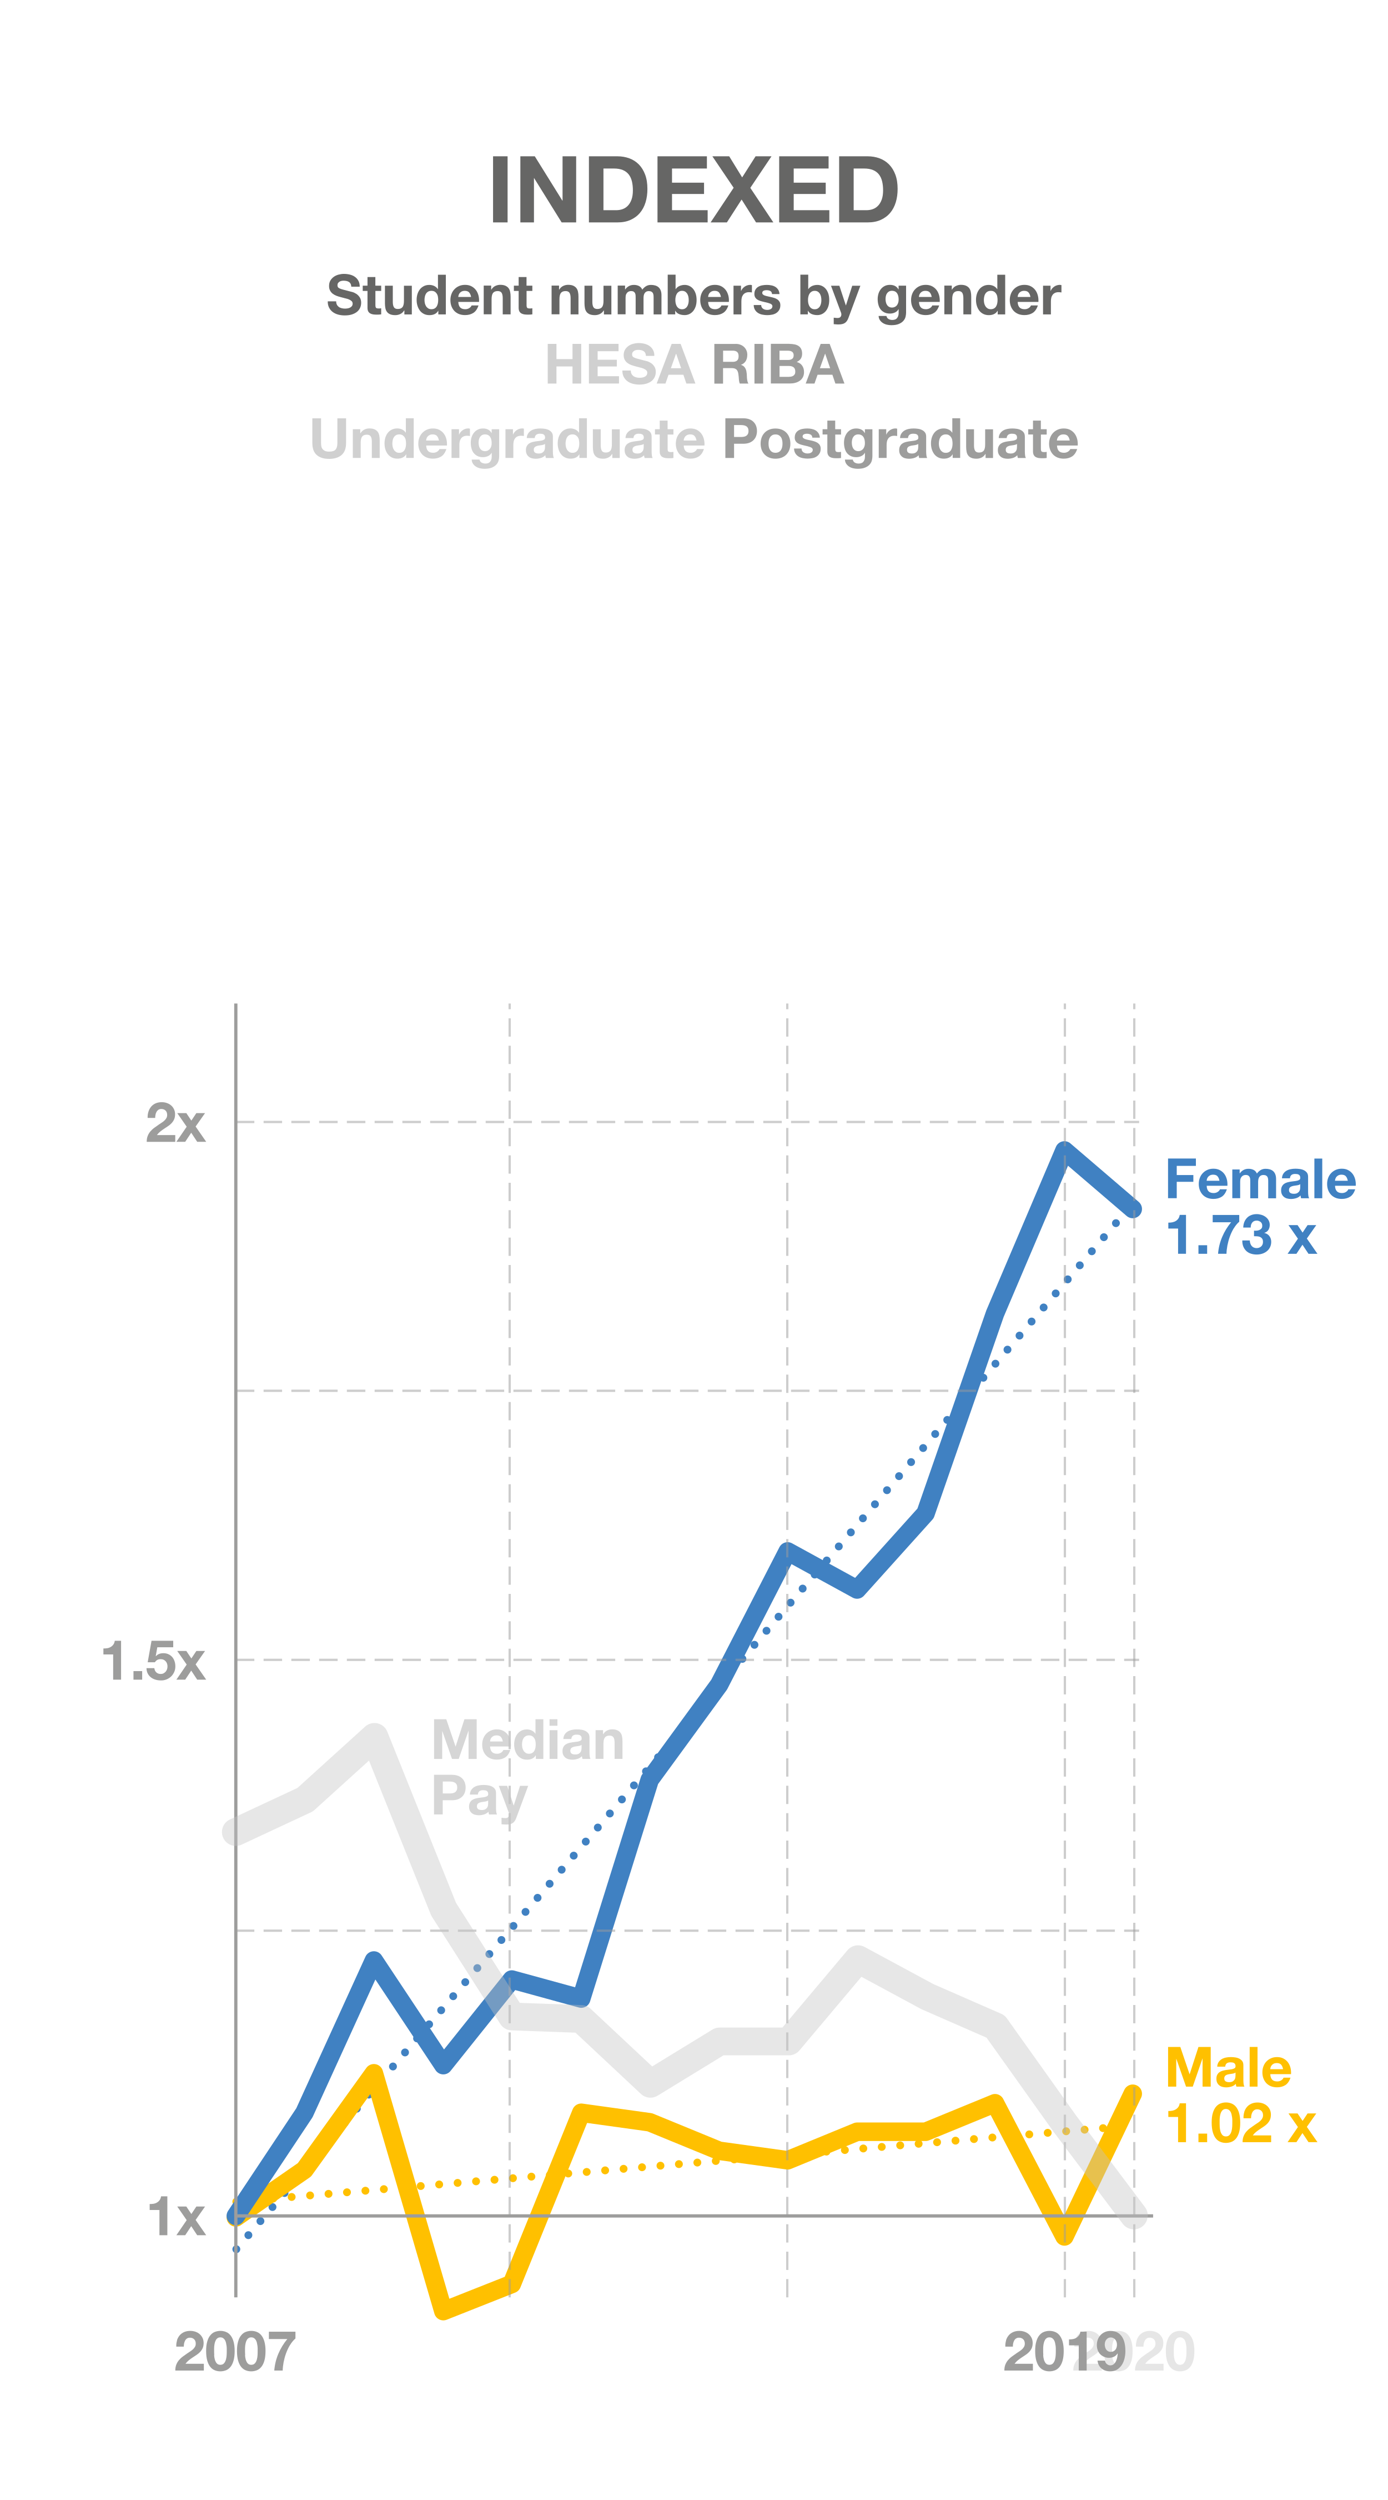<?xml version="1.0" encoding="UTF-8"?>
<svg xmlns="http://www.w3.org/2000/svg" width="300" height="540" viewBox="0 0 300 540">
  <defs>
    <style>
      .cls-1, .cls-2, .cls-3, .cls-4, .cls-5, .cls-6, .cls-7, .cls-8, .cls-9, .cls-10 {
        fill: none;
      }

      .cls-11 {
        fill: #d0d0d0;
      }

      .cls-2, .cls-4, .cls-7, .cls-8, .cls-10 {
        stroke-linecap: round;
        stroke-linejoin: round;
      }

      .cls-2, .cls-7 {
        stroke-dasharray: 0 4;
        stroke-width: 1.7px;
      }

      .cls-2, .cls-10 {
        stroke: #4081c2;
      }

      .cls-3 {
        stroke-dasharray: 3.95 1.97;
        stroke-width: .49px;
      }

      .cls-3, .cls-5, .cls-6, .cls-9 {
        stroke: #9d9d9c;
        stroke-miterlimit: 10;
      }

      .cls-3, .cls-9 {
        opacity: .5;
      }

      .cls-12 {
        fill: #666665;
      }

      .cls-13 {
        isolation: isolate;
      }

      .cls-14 {
        fill: #c4c4c4;
      }

      .cls-4, .cls-7 {
        stroke: #ffc000;
      }

      .cls-4, .cls-10 {
        stroke-width: 4px;
      }

      .cls-15 {
        mix-blend-mode: multiply;
      }

      .cls-5 {
        stroke-width: .7px;
      }

      .cls-6 {
        stroke-width: .71px;
      }

      .cls-16 {
        fill: #ffc000;
      }

      .cls-17 {
        fill: #4081c2;
      }

      .cls-8 {
        opacity: .4;
        stroke: #c4c4c4;
        stroke-width: 6px;
      }

      .cls-18 {
        opacity: .7;
      }

      .cls-19 {
        opacity: .25;
      }

      .cls-20 {
        fill: #9d9d9c;
      }

      .cls-9 {
        stroke-dasharray: 4 2;
        stroke-width: .5px;
      }
    </style>
  </defs>
  <g class="cls-13">
    <g id="data_lines" data-name="data lines">
      <path class="cls-7" d="M51.08,475.56l193.88-16.44"/>
      <path class="cls-2" d="M51.08,485.83l193.88-226.02"/>
      <path class="cls-4" d="M50.97,478.95l14.83-10.27,15.01-20.85,15.01,51.37,14.8-5.86,15.01-36.98,14.8,2.05,15.01,6.16,14.8,2.05,15.01-6.16h14.8l15.01-6.16,15.01,28.77,14.76-30.82"/>
      <path class="cls-10" d="M50.97,478.64l14.83-22.29,15.01-32.88,15.01,22.6,14.8-18.49,15.01,4.11,14.8-47.26,15.01-20.55,14.8-28.77,15.01,8.22,14.8-16.44,15.01-43.15,15.01-35.24,14.76,12.64"/>
    </g>
    <g id="graph_lines" data-name="graph lines" class="cls-15">
      <line class="cls-9" x1="50.97" y1="358.53" x2="246.21" y2="358.53"/>
      <line class="cls-9" x1="50.97" y1="417.03" x2="246.21" y2="417.03"/>
      <line class="cls-9" x1="50.97" y1="300.41" x2="246.21" y2="300.41"/>
      <line class="cls-9" x1="50.97" y1="242.35" x2="246.21" y2="242.35"/>
      <line class="cls-6" x1="50.97" y1="478.64" x2="249.23" y2="478.64"/>
      <line class="cls-5" x1="50.97" y1="496.23" x2="50.97" y2="216.76"/>
      <line class="cls-3" x1="230.16" y1="496.23" x2="230.16" y2="216.76"/>
      <line class="cls-3" x1="245.16" y1="496.23" x2="245.16" y2="216.76"/>
      <line class="cls-3" x1="170.16" y1="496.23" x2="170.16" y2="216.76"/>
      <line class="cls-3" x1="110.16" y1="496.23" x2="110.16" y2="216.76"/>
    </g>
    <g id="Layer_1" data-name="Layer 1">
      <path class="cls-8" d="M50.97,395.72l15-7,14.96-13.55,14.96,37.24,14.77,23.15,14.96.54,14.96,14,14.96-9.15h14.96l14.96-17.76,14.96,8.07,14.77,6.46,14.96,20.99,14.92,19.83"/>
    </g>
    <g id="anno" class="cls-15">
      <g>
        <rect class="cls-1" x="0" y="56.96" width="300" height="13.32"/>
        <path class="cls-12" d="M72.81,65.8c.1.2.24.36.41.49s.37.22.61.28c.23.06.47.09.72.09.17,0,.35-.01.54-.04.19-.03.37-.08.54-.16s.31-.19.42-.33.17-.32.17-.53c0-.23-.07-.42-.22-.56-.15-.14-.34-.26-.58-.36s-.51-.18-.82-.25c-.3-.07-.61-.15-.92-.24-.32-.08-.63-.18-.94-.29-.3-.12-.58-.27-.82-.45-.24-.18-.43-.41-.58-.69-.15-.28-.22-.61-.22-1,0-.44.09-.82.28-1.15.19-.32.43-.59.74-.81.3-.22.65-.38,1.03-.48.38-.1.77-.16,1.15-.16.45,0,.88.05,1.29.15.41.1.78.26,1.1.49.32.22.57.51.76.86.19.35.28.77.28,1.27h-1.82c-.02-.26-.07-.47-.16-.64-.09-.17-.21-.3-.37-.4-.15-.1-.33-.16-.52-.2s-.41-.06-.64-.06c-.15,0-.3.02-.46.05-.15.03-.29.09-.41.17s-.23.18-.31.3-.12.27-.12.46c0,.17.03.3.1.41.06.1.19.2.38.29.19.09.45.18.78.26s.77.2,1.3.34c.16.03.38.09.67.17s.57.22.85.4.52.43.73.74c.2.31.31.7.31,1.18,0,.39-.08.76-.23,1.09-.15.34-.38.63-.68.87s-.67.43-1.12.57c-.44.14-.96.2-1.54.2-.47,0-.93-.06-1.37-.17-.44-.12-.84-.3-1.18-.55-.34-.25-.61-.56-.81-.95-.2-.38-.3-.84-.29-1.37h1.82c0,.29.05.53.16.73Z"/>
        <path class="cls-12" d="M82.39,61.7v1.14h-1.25v3.07c0,.29.05.48.14.58s.29.14.58.14c.1,0,.19,0,.28-.01s.17-.02.25-.04v1.32c-.14.02-.3.04-.48.05s-.35.01-.52.01c-.26,0-.51-.02-.75-.05-.24-.04-.44-.11-.62-.21-.18-.1-.32-.25-.43-.44-.1-.19-.16-.44-.16-.76v-3.66h-1.03v-1.14h1.03v-1.86h1.7v1.86h1.25Z"/>
        <path class="cls-12" d="M87.4,67.91v-.86h-.04c-.22.36-.5.62-.84.78s-.7.24-1.06.24c-.46,0-.83-.06-1.12-.18-.29-.12-.52-.29-.69-.51-.17-.22-.29-.49-.35-.8s-.1-.67-.1-1.05v-3.82h1.7v3.5c0,.51.08.89.24,1.15s.44.38.85.38c.46,0,.8-.14,1.01-.41.21-.28.31-.73.31-1.36v-3.25h1.7v6.2h-1.62Z"/>
        <path class="cls-12" d="M94.72,67.12c-.2.34-.46.58-.79.73-.32.15-.69.22-1.1.22-.46,0-.87-.09-1.22-.27-.35-.18-.64-.42-.87-.73-.23-.31-.4-.66-.52-1.06-.12-.4-.17-.82-.17-1.25s.06-.82.17-1.21c.12-.39.29-.73.52-1.03.23-.3.51-.53.86-.71.34-.18.74-.27,1.2-.27.37,0,.72.08,1.05.23.33.16.59.39.79.69h.02v-3.12h1.7v8.57h-1.62v-.79h-.02ZM94.65,64.05c-.05-.24-.13-.44-.25-.62-.12-.18-.27-.33-.45-.44-.18-.11-.42-.17-.7-.17s-.52.06-.71.17c-.19.11-.35.26-.46.44-.12.18-.2.39-.25.63-.05.24-.08.48-.08.74,0,.24.03.48.08.72.06.24.15.45.27.64.12.19.28.34.47.46.19.12.41.17.68.17.28,0,.51-.06.7-.17.19-.11.34-.26.45-.45.11-.19.19-.4.24-.64.05-.24.07-.49.07-.74s-.02-.5-.07-.74Z"/>
        <path class="cls-12" d="M99.47,66.42c.26.25.62.37,1.1.37.34,0,.64-.09.89-.26s.4-.35.46-.55h1.5c-.24.74-.61,1.28-1.1,1.6-.5.32-1.1.48-1.8.48-.49,0-.93-.08-1.32-.23-.39-.16-.72-.38-1-.67-.27-.29-.48-.63-.63-1.03-.15-.4-.22-.84-.22-1.32s.08-.9.23-1.3c.15-.4.37-.75.65-1.04.28-.29.61-.52,1-.69.39-.17.82-.25,1.29-.25.53,0,.99.1,1.38.31.39.2.71.48.97.82s.43.74.55,1.18c.11.44.15.9.12,1.38h-4.48c.02.55.16.95.42,1.2ZM101.4,63.16c-.2-.22-.51-.34-.93-.34-.27,0-.5.05-.68.14s-.32.21-.43.34c-.11.14-.18.28-.23.43-.04.15-.07.29-.08.41h2.77c-.08-.43-.22-.76-.43-.98Z"/>
        <path class="cls-12" d="M106.16,61.7v.86h.04c.22-.36.5-.62.84-.79.34-.16.7-.25,1.06-.25.46,0,.83.06,1.12.19s.52.3.69.52.29.49.35.8c.07.32.1.67.1,1.05v3.82h-1.7v-3.5c0-.51-.08-.89-.24-1.15-.16-.25-.44-.38-.85-.38-.46,0-.8.14-1.01.41-.21.28-.31.73-.31,1.36v3.25h-1.7v-6.2h1.62Z"/>
        <path class="cls-12" d="M115.06,61.7v1.14h-1.25v3.07c0,.29.05.48.14.58s.29.14.58.14c.1,0,.19,0,.28-.01s.17-.02.25-.04v1.32c-.14.02-.3.04-.48.05s-.35.01-.52.01c-.26,0-.51-.02-.75-.05-.24-.04-.44-.11-.62-.21-.18-.1-.32-.25-.43-.44-.1-.19-.16-.44-.16-.76v-3.66h-1.03v-1.14h1.03v-1.86h1.7v1.86h1.25Z"/>
        <path class="cls-12" d="M120.83,61.7v.86h.04c.22-.36.5-.62.84-.79.34-.16.7-.25,1.06-.25.46,0,.83.06,1.12.19s.52.3.69.52.29.49.35.8c.07.32.1.67.1,1.05v3.82h-1.7v-3.5c0-.51-.08-.89-.24-1.15-.16-.25-.44-.38-.85-.38-.46,0-.8.14-1.01.41-.21.28-.31.73-.31,1.36v3.25h-1.7v-6.2h1.62Z"/>
        <path class="cls-12" d="M130.53,67.91v-.86h-.04c-.22.36-.5.62-.84.78s-.7.24-1.06.24c-.46,0-.83-.06-1.12-.18-.29-.12-.52-.29-.69-.51-.17-.22-.29-.49-.35-.8s-.1-.67-.1-1.05v-3.82h1.7v3.5c0,.51.08.89.24,1.15s.44.38.85.38c.46,0,.8-.14,1.01-.41.21-.28.31-.73.31-1.36v-3.25h1.7v6.2h-1.62Z"/>
        <path class="cls-12" d="M135.1,61.7v.84h.02c.22-.32.49-.57.81-.74.32-.18.68-.26,1.09-.26s.75.08,1.07.23c.32.15.57.42.74.8.18-.27.43-.51.75-.72.32-.21.69-.31,1.12-.31.33,0,.63.04.91.12.28.08.52.21.72.38s.36.41.47.69.17.63.17,1.03v4.15h-1.7v-3.52c0-.21,0-.4-.02-.59-.02-.18-.06-.34-.13-.48-.07-.14-.18-.24-.32-.32s-.33-.12-.57-.12-.43.05-.58.14c-.15.09-.26.21-.35.36-.08.15-.14.32-.17.5-.03.19-.04.38-.04.57v3.46h-1.7v-3.48c0-.18,0-.37-.01-.55,0-.18-.04-.35-.1-.5-.06-.15-.16-.27-.3-.37s-.35-.14-.62-.14c-.08,0-.19.02-.32.05-.13.04-.26.1-.38.2-.12.1-.23.24-.32.43s-.13.43-.13.74v3.6h-1.7v-6.2h1.61Z"/>
        <path class="cls-12" d="M146.02,59.34v3.12h.02c.21-.32.49-.55.85-.7.36-.15.73-.22,1.11-.22.31,0,.62.06.92.19s.58.32.82.59c.24.26.44.6.59,1.01s.23.9.23,1.47-.08,1.06-.23,1.47-.35.75-.59,1.01-.52.46-.82.59-.61.19-.92.19c-.46,0-.86-.07-1.22-.22-.36-.14-.63-.39-.82-.73h-.02v.79h-1.62v-8.57h1.7ZM148.78,64.06c-.06-.24-.14-.45-.26-.64-.12-.18-.27-.33-.45-.44-.18-.11-.4-.16-.65-.16s-.46.05-.65.16c-.18.11-.34.25-.46.44-.12.18-.21.4-.26.64-.06.24-.08.49-.08.76s.03.5.08.74c.06.24.14.45.26.64.12.18.27.33.46.44.18.11.4.16.65.16s.47-.05.65-.16c.18-.11.33-.25.45-.44.12-.18.21-.4.26-.64.06-.24.08-.49.08-.74s-.03-.52-.08-.76Z"/>
        <path class="cls-12" d="M153.47,66.42c.26.25.62.37,1.1.37.34,0,.64-.09.89-.26s.4-.35.46-.55h1.5c-.24.74-.61,1.28-1.1,1.6-.5.32-1.1.48-1.8.48-.49,0-.93-.08-1.32-.23-.39-.16-.72-.38-1-.67-.27-.29-.48-.63-.63-1.03-.15-.4-.22-.84-.22-1.32s.08-.9.23-1.3c.15-.4.37-.75.65-1.04.28-.29.61-.52,1-.69.39-.17.82-.25,1.29-.25.53,0,.99.1,1.38.31.39.2.71.48.97.82s.43.74.55,1.18c.11.44.15.9.12,1.38h-4.48c.02.55.16.95.42,1.2ZM155.4,63.16c-.2-.22-.51-.34-.93-.34-.27,0-.5.05-.68.14s-.32.21-.43.34c-.11.14-.18.28-.23.43-.04.15-.07.29-.08.41h2.77c-.08-.43-.22-.76-.43-.98Z"/>
        <path class="cls-12" d="M160.16,61.7v1.15h.02c.08-.19.19-.37.32-.53.14-.16.29-.3.47-.42s.36-.21.56-.27c.2-.06.41-.1.62-.1.11,0,.24.02.37.06v1.58c-.08-.02-.18-.03-.29-.04-.11-.01-.22-.02-.32-.02-.31,0-.58.05-.79.16-.22.1-.39.25-.52.43s-.23.39-.28.63c-.06.24-.08.5-.08.78v2.8h-1.7v-6.2h1.62Z"/>
        <path class="cls-12" d="M164.64,66.37c.08.13.17.24.29.32s.26.15.41.19.32.06.49.06c.12,0,.25-.01.38-.04.13-.03.25-.07.36-.13.11-.06.2-.14.27-.24.07-.1.11-.23.11-.38,0-.26-.17-.45-.51-.58s-.81-.26-1.42-.38c-.25-.06-.49-.12-.73-.2-.24-.08-.45-.18-.63-.3-.18-.12-.33-.28-.44-.47-.11-.19-.17-.42-.17-.69,0-.4.08-.73.23-.98.16-.26.36-.46.62-.61.26-.15.54-.25.86-.31.32-.06.65-.09.98-.09s.66.03.98.1c.32.06.6.17.85.32.25.15.45.35.62.61s.26.57.29.95h-1.62c-.02-.33-.15-.55-.37-.67-.22-.12-.49-.17-.79-.17-.1,0-.2,0-.31.02s-.21.04-.31.08c-.09.04-.17.1-.23.17-.06.08-.1.18-.1.31,0,.15.06.28.17.37.11.1.26.17.44.23.18.06.39.11.62.16s.47.1.71.16c.25.06.49.12.73.2.24.08.45.19.63.32.18.13.33.3.44.49s.17.44.17.73c0,.41-.08.75-.25,1.03-.16.28-.38.5-.64.67s-.57.29-.91.35c-.34.07-.69.1-1.04.1s-.71-.04-1.06-.11-.65-.19-.92-.36c-.27-.17-.49-.39-.66-.67-.17-.28-.27-.62-.28-1.04h1.62c0,.18.04.34.11.47Z"/>
        <path class="cls-12" d="M174.69,59.34v3.12h.02c.21-.32.49-.55.85-.7.36-.15.73-.22,1.11-.22.31,0,.62.06.92.19s.58.32.82.59c.24.26.44.6.59,1.01s.23.9.23,1.47-.08,1.06-.23,1.47-.35.75-.59,1.01-.52.46-.82.59-.61.19-.92.19c-.46,0-.86-.07-1.22-.22-.36-.14-.63-.39-.82-.73h-.02v.79h-1.62v-8.57h1.7ZM177.45,64.06c-.06-.24-.14-.45-.26-.64-.12-.18-.27-.33-.45-.44-.18-.11-.4-.16-.65-.16s-.46.05-.65.16c-.18.11-.34.25-.46.44-.12.18-.21.4-.26.64-.06.24-.08.49-.08.76s.03.5.08.74c.06.24.14.45.26.64.12.18.27.33.46.44.18.11.4.16.65.16s.47-.05.65-.16c.18-.11.33-.25.45-.44.12-.18.21-.4.26-.64.06-.24.08-.49.08-.74s-.03-.52-.08-.76Z"/>
        <path class="cls-12" d="M182.61,69.76c-.33.22-.78.32-1.37.32-.18,0-.35,0-.52-.02-.17-.01-.35-.03-.52-.04v-1.4c.16.02.32.03.49.05.17.02.34.02.5.01.22-.02.39-.11.5-.26.11-.15.16-.32.16-.5,0-.14-.02-.26-.07-.38l-2.17-5.82h1.81l1.4,4.25h.02l1.36-4.25h1.76l-2.59,6.97c-.18.5-.44.86-.77,1.08Z"/>
        <path class="cls-12" d="M195.74,68.36c-.07.32-.21.62-.44.89-.22.28-.55.51-.97.7-.42.19-.99.29-1.7.29-.3,0-.61-.04-.93-.11s-.6-.19-.86-.35c-.26-.16-.48-.37-.65-.62s-.27-.55-.29-.91h1.69c.08.32.24.54.47.67.23.12.5.19.8.19.48,0,.83-.14,1.05-.43.22-.29.33-.65.32-1.09v-.82h-.02c-.18.33-.45.57-.79.73s-.7.23-1.07.23c-.46,0-.86-.08-1.2-.25s-.61-.39-.83-.67-.37-.62-.47-1c-.1-.38-.15-.78-.15-1.21,0-.4.06-.79.17-1.16s.29-.7.51-.98c.22-.28.5-.51.83-.68s.71-.25,1.15-.25c.41,0,.77.08,1.07.23.31.15.57.41.77.77h.02v-.83h1.62v5.81c0,.25-.03.53-.1.85ZM193.41,66.3c.18-.1.34-.22.46-.38s.21-.34.27-.55c.06-.2.09-.42.09-.64,0-.26-.02-.5-.07-.73-.05-.23-.13-.43-.24-.61-.11-.18-.26-.32-.44-.42-.18-.1-.42-.16-.7-.16-.24,0-.45.05-.62.14-.17.1-.32.23-.43.39-.12.16-.2.35-.25.56-.05.21-.08.43-.08.67s.02.45.07.67c.04.22.12.42.23.59.11.18.25.32.43.43s.4.17.66.17c.24,0,.45-.05.64-.14Z"/>
        <path class="cls-12" d="M199.04,66.42c.26.25.62.37,1.1.37.34,0,.64-.09.89-.26s.4-.35.46-.55h1.5c-.24.74-.61,1.28-1.1,1.6-.5.32-1.1.48-1.8.48-.49,0-.93-.08-1.32-.23-.39-.16-.72-.38-1-.67-.27-.29-.48-.63-.63-1.03-.15-.4-.22-.84-.22-1.32s.08-.9.23-1.3c.15-.4.37-.75.65-1.04.28-.29.61-.52,1-.69.39-.17.82-.25,1.29-.25.53,0,.99.1,1.38.31.39.2.71.48.97.82s.43.74.55,1.18c.11.44.15.9.12,1.38h-4.48c.02.55.16.95.42,1.2ZM200.96,63.16c-.2-.22-.51-.34-.93-.34-.27,0-.5.05-.68.14s-.32.21-.43.34c-.11.14-.18.28-.23.43-.04.15-.07.29-.08.41h2.77c-.08-.43-.22-.76-.43-.98Z"/>
        <path class="cls-12" d="M205.72,61.7v.86h.04c.22-.36.5-.62.84-.79.34-.16.7-.25,1.06-.25.46,0,.83.06,1.12.19s.52.3.69.52.29.49.35.8c.07.32.1.67.1,1.05v3.82h-1.7v-3.5c0-.51-.08-.89-.24-1.15-.16-.25-.44-.38-.85-.38-.46,0-.8.14-1.01.41-.21.28-.31.73-.31,1.36v3.25h-1.7v-6.2h1.62Z"/>
        <path class="cls-12" d="M215.62,67.12c-.2.34-.46.58-.79.73-.32.15-.69.22-1.1.22-.46,0-.87-.09-1.22-.27-.35-.18-.64-.42-.87-.73-.23-.31-.4-.66-.52-1.06-.12-.4-.17-.82-.17-1.25s.06-.82.17-1.21c.12-.39.29-.73.52-1.03.23-.3.51-.53.86-.71.34-.18.74-.27,1.2-.27.37,0,.72.08,1.05.23.33.16.59.39.79.69h.02v-3.12h1.7v8.57h-1.62v-.79h-.02ZM215.55,64.05c-.05-.24-.13-.44-.25-.62-.12-.18-.27-.33-.45-.44-.18-.11-.42-.17-.7-.17s-.52.06-.71.17c-.19.11-.35.26-.46.44-.12.18-.2.39-.25.63-.05.24-.08.48-.08.74,0,.24.03.48.08.72.06.24.15.45.27.64.12.19.28.34.47.46.19.12.41.17.68.17.28,0,.51-.06.7-.17.19-.11.34-.26.45-.45.11-.19.19-.4.24-.64.05-.24.07-.49.07-.74s-.02-.5-.07-.74Z"/>
        <path class="cls-12" d="M220.37,66.42c.26.25.62.37,1.1.37.34,0,.64-.09.89-.26s.4-.35.46-.55h1.5c-.24.74-.61,1.28-1.1,1.6-.5.32-1.1.48-1.8.48-.49,0-.93-.08-1.32-.23-.39-.16-.72-.38-1-.67-.27-.29-.48-.63-.63-1.03-.15-.4-.22-.84-.22-1.32s.08-.9.23-1.3c.15-.4.37-.75.65-1.04.28-.29.61-.52,1-.69.39-.17.82-.25,1.29-.25.53,0,.99.1,1.38.31.39.2.71.48.97.82s.43.74.55,1.18c.11.44.15.9.12,1.38h-4.48c.02.55.16.95.42,1.2ZM222.3,63.16c-.2-.22-.51-.34-.93-.34-.27,0-.5.05-.68.14s-.32.21-.43.34c-.11.14-.18.28-.23.43-.04.15-.07.29-.08.41h2.77c-.08-.43-.22-.76-.43-.98Z"/>
        <path class="cls-12" d="M227.06,61.7v1.15h.02c.08-.19.19-.37.32-.53.14-.16.29-.3.47-.42s.36-.21.56-.27c.2-.06.41-.1.62-.1.11,0,.24.02.37.06v1.58c-.08-.02-.18-.03-.29-.04-.11-.01-.22-.02-.32-.02-.31,0-.58.05-.79.16-.22.1-.39.25-.52.43s-.23.39-.28.63c-.06.24-.08.5-.08.78v2.8h-1.7v-6.2h1.62Z"/>
      </g>
      <g>
        <rect class="cls-1" x="18.55" y="353.04" width="26.03" height="10.98"/>
        <path class="cls-20" d="M24.46,362.81v-5.45h-2.11v-1.29c.29,0,.58-.01.86-.06.28-.05.52-.14.74-.28.22-.13.41-.3.56-.52.15-.21.25-.48.3-.8h1.36v8.4h-1.71Z"/>
        <path class="cls-20" d="M30.73,360.96v1.85h-1.88v-1.85h1.88Z"/>
        <path class="cls-20" d="M34,355.81l-.34,1.91.02.02c.23-.23.48-.4.74-.5.26-.1.56-.15.9-.15.42,0,.78.08,1.1.23.32.15.59.36.81.61.22.26.39.56.5.91.12.35.17.72.17,1.11,0,.43-.08.83-.25,1.21-.17.37-.39.7-.68.97-.29.27-.62.48-.99.63-.38.15-.78.22-1.2.21-.41,0-.8-.05-1.17-.16-.37-.11-.7-.27-.99-.5-.29-.22-.52-.5-.69-.83s-.26-.72-.27-1.16h1.7c.04.38.18.69.43.92.25.23.56.34.95.34.22,0,.43-.04.61-.14s.33-.21.46-.36c.12-.15.22-.32.29-.52.07-.2.1-.4.1-.61s-.03-.42-.1-.61c-.06-.19-.16-.36-.29-.5-.13-.14-.28-.26-.46-.34s-.38-.12-.61-.12c-.3,0-.55.05-.74.16s-.37.28-.54.51h-1.54l.83-4.64h4.69v1.4h-3.47Z"/>
        <path class="cls-20" d="M38.33,356.61h1.94l1.09,1.62,1.08-1.62h1.88l-2.04,2.9,2.29,3.3h-1.95l-1.29-1.96-1.3,1.96h-1.91l2.23-3.26-2.04-2.94Z"/>
      </g>
      <g>
        <rect class="cls-1" x="18.55" y="236.86" width="26.03" height="10.98"/>
        <path class="cls-20" d="M32.08,240.13c.13-.41.32-.77.58-1.08.26-.31.58-.55.96-.72.39-.17.83-.26,1.34-.26.38,0,.75.06,1.1.18.35.12.65.29.92.52.27.22.47.5.63.83s.23.7.23,1.1-.07.79-.21,1.09c-.13.3-.32.57-.54.81-.22.24-.48.45-.76.64-.29.19-.57.38-.86.57-.29.19-.57.39-.84.61s-.51.47-.72.76h3.97v1.46h-6.17c0-.49.07-.91.21-1.27.14-.36.33-.68.57-.97.24-.28.52-.55.85-.79.32-.24.67-.48,1.03-.73.18-.13.38-.26.59-.39.21-.13.4-.28.57-.44s.32-.34.43-.54c.12-.2.17-.43.17-.68,0-.41-.12-.73-.35-.95-.24-.23-.54-.34-.91-.34-.25,0-.46.06-.63.17-.17.12-.31.27-.41.46-.11.19-.18.4-.22.62-.04.23-.07.45-.07.68h-1.63c-.02-.48.04-.93.17-1.34Z"/>
        <path class="cls-20" d="M38.33,240.43h1.94l1.09,1.62,1.08-1.62h1.88l-2.04,2.9,2.29,3.3h-1.95l-1.29-1.96-1.3,1.96h-1.91l2.23-3.26-2.04-2.94Z"/>
      </g>
      <g>
        <rect class="cls-1" x="18.55" y="473.04" width="26.03" height="10.98"/>
        <path class="cls-20" d="M34.46,482.81v-5.45h-2.11v-1.29c.29,0,.58-.01.86-.06.28-.05.52-.14.74-.28.22-.13.41-.3.56-.52.15-.21.25-.48.3-.8h1.36v8.4h-1.71Z"/>
        <path class="cls-20" d="M38.33,476.61h1.94l1.09,1.62,1.08-1.62h1.88l-2.04,2.9,2.29,3.3h-1.95l-1.29-1.96-1.3,1.96h-1.91l2.23-3.26-2.04-2.94Z"/>
      </g>
      <g>
        <rect class="cls-1" x="214.11" y="502.28" width="32.1" height="10.95"/>
        <path class="cls-20" d="M217.43,505.53c.13-.41.32-.77.58-1.08s.58-.55.97-.72c.39-.17.83-.26,1.34-.26.38,0,.75.06,1.1.18s.65.29.92.52c.26.22.47.5.63.83.16.33.23.7.23,1.1s-.07.79-.2,1.09c-.14.3-.32.57-.54.81-.22.24-.48.45-.76.64-.28.19-.57.38-.86.57-.29.19-.57.39-.84.61-.27.22-.51.47-.72.76h3.97v1.46h-6.17c0-.49.07-.91.21-1.27.14-.36.33-.68.57-.97.24-.28.52-.55.85-.79.32-.24.67-.48,1.03-.73.18-.13.38-.26.59-.39.21-.13.4-.28.57-.44.17-.16.32-.34.43-.54.12-.2.17-.43.17-.68,0-.41-.12-.73-.35-.95-.24-.23-.54-.34-.91-.34-.25,0-.46.06-.63.17s-.31.27-.41.46c-.1.19-.18.4-.22.62-.04.23-.06.45-.06.68h-1.63c-.02-.48.04-.93.17-1.34Z"/>
        <path class="cls-20" d="M223.99,505.75c.16-.56.38-1,.67-1.34.28-.34.61-.58.98-.72.37-.14.77-.22,1.18-.22s.82.07,1.19.22c.37.14.7.38.98.72.28.34.51.78.67,1.34s.25,1.24.25,2.06-.08,1.54-.25,2.11c-.16.56-.39,1.01-.67,1.35-.29.34-.61.58-.98.72-.37.14-.77.22-1.19.22s-.81-.07-1.18-.22c-.37-.14-.7-.38-.98-.72-.28-.34-.5-.79-.67-1.35-.16-.56-.25-1.27-.25-2.11s.08-1.5.25-2.06ZM225.47,508.67c.02.34.06.67.15.98s.22.59.4.81c.18.22.45.34.79.34s.62-.11.81-.34c.19-.22.32-.49.41-.81s.13-.64.15-.98c.02-.34.02-.63.02-.87,0-.14,0-.32,0-.52s-.02-.41-.05-.63c-.03-.22-.07-.43-.12-.64-.05-.21-.13-.4-.23-.57-.1-.17-.23-.3-.39-.41-.16-.1-.36-.16-.59-.16s-.43.05-.58.16c-.16.1-.29.24-.38.41s-.18.36-.23.57c-.05.21-.1.43-.12.64s-.04.43-.04.63,0,.38,0,.52c0,.24,0,.53.03.87Z"/>
        <path class="cls-20" d="M233.16,512.04v-5.45h-2.11v-1.28c.3,0,.58-.01.86-.07.28-.05.52-.14.74-.28.22-.13.4-.31.56-.52s.25-.48.3-.8h1.36v8.4h-1.7Z"/>
        <path class="cls-20" d="M239.23,510.61c.2.21.45.31.74.31.31,0,.57-.09.77-.27.2-.18.36-.4.48-.66.12-.26.21-.54.26-.83.05-.3.09-.56.1-.79l-.03-.02c-.23.34-.5.58-.81.72-.31.14-.67.22-1.08.22-.36,0-.71-.08-1.06-.23s-.64-.37-.88-.63c-.22-.26-.39-.55-.49-.88-.11-.33-.16-.66-.16-1,0-.43.07-.83.21-1.21.14-.37.34-.7.6-.97.26-.28.57-.49.93-.65.36-.16.76-.24,1.2-.24.64,0,1.17.13,1.58.38s.74.58.99,1c.25.41.42.88.52,1.4s.14,1.04.14,1.57-.06,1.04-.18,1.56c-.12.52-.31.99-.58,1.41s-.61.76-1.02,1.02-.92.39-1.52.39c-.36,0-.7-.05-1.01-.15s-.59-.25-.83-.45c-.24-.2-.44-.44-.59-.73s-.25-.62-.3-.98h1.62c.06.28.18.52.38.73ZM240.67,507.87c.17-.08.31-.2.42-.34.11-.14.2-.31.25-.5.06-.19.08-.39.08-.59,0-.19-.03-.38-.09-.57-.06-.19-.15-.36-.26-.5-.12-.15-.26-.27-.43-.35s-.36-.13-.58-.13c-.2,0-.38.04-.54.13s-.29.2-.41.35c-.11.14-.2.31-.25.49-.05.18-.08.37-.08.56s.03.39.08.58.13.36.23.5c.1.15.24.27.4.36s.35.14.57.14c.23,0,.43-.04.6-.13Z"/>
      </g>
      <g class="cls-19">
        <rect class="cls-1" x="229.01" y="502.28" width="32.1" height="10.95"/>
        <path class="cls-20" d="M232.33,505.53c.13-.41.32-.77.58-1.08.26-.31.58-.55.97-.72.39-.17.83-.26,1.34-.26.38,0,.75.06,1.1.18.35.12.65.29.92.52.26.22.47.5.63.83.16.33.23.7.23,1.1s-.07.79-.2,1.09c-.14.3-.32.57-.54.81-.22.24-.48.45-.76.64-.28.19-.57.38-.86.57-.29.19-.57.39-.84.61-.27.22-.51.47-.72.76h3.97v1.46h-6.17c0-.49.07-.91.21-1.27.14-.36.33-.68.57-.97.24-.28.52-.55.85-.79.32-.24.67-.48,1.03-.73.18-.13.38-.26.59-.39.21-.13.4-.28.57-.44.17-.16.32-.34.43-.54s.17-.43.17-.68c0-.41-.12-.73-.35-.95-.24-.23-.54-.34-.91-.34-.25,0-.46.06-.63.17-.17.12-.31.27-.41.46-.1.19-.18.4-.22.62-.04.23-.07.45-.07.68h-1.63c-.02-.48.04-.93.17-1.34Z"/>
        <path class="cls-20" d="M238.88,505.75c.16-.56.39-1,.67-1.34s.61-.58.98-.72c.37-.14.77-.22,1.18-.22s.82.07,1.19.22c.37.14.7.38.98.72s.51.78.67,1.34.25,1.24.25,2.06-.08,1.54-.25,2.11c-.16.56-.39,1.01-.67,1.35s-.61.58-.98.72c-.37.14-.77.22-1.19.22s-.81-.07-1.18-.22c-.37-.14-.7-.38-.98-.72s-.5-.79-.67-1.35c-.16-.56-.25-1.27-.25-2.11s.08-1.5.25-2.06ZM240.37,508.67c.02.34.07.67.15.98s.22.59.4.81c.18.22.45.34.79.34s.62-.11.81-.34c.19-.22.32-.49.41-.81s.13-.64.15-.98c.02-.34.02-.63.02-.87,0-.14,0-.32,0-.52s-.02-.41-.05-.63c-.03-.22-.07-.43-.12-.64s-.13-.4-.23-.57c-.1-.17-.24-.3-.4-.41-.16-.1-.36-.16-.59-.16s-.43.05-.58.16c-.16.1-.28.24-.38.41-.1.17-.18.36-.23.57s-.1.43-.12.64c-.02.22-.04.43-.04.63s0,.38,0,.52c0,.24,0,.53.02.87Z"/>
        <path class="cls-20" d="M245.67,505.53c.13-.41.32-.77.58-1.08.26-.31.58-.55.97-.72.39-.17.83-.26,1.34-.26.38,0,.75.06,1.1.18.35.12.65.29.92.52.26.22.47.5.63.83.16.33.23.7.23,1.1s-.07.79-.2,1.09c-.14.3-.32.57-.54.81-.22.24-.48.45-.76.64-.28.19-.57.38-.86.57-.29.19-.57.39-.84.61-.27.22-.51.47-.72.76h3.97v1.46h-6.17c0-.49.07-.91.21-1.27.14-.36.33-.68.57-.97.24-.28.52-.55.85-.79.32-.24.67-.48,1.03-.73.18-.13.38-.26.59-.39.21-.13.4-.28.57-.44.17-.16.32-.34.43-.54s.17-.43.17-.68c0-.41-.12-.73-.35-.95-.24-.23-.54-.34-.91-.34-.25,0-.46.06-.63.17-.17.12-.31.27-.41.46-.1.19-.18.4-.22.62-.04.23-.07.45-.07.68h-1.63c-.02-.48.04-.93.17-1.34Z"/>
        <path class="cls-20" d="M252.23,505.75c.16-.56.39-1,.67-1.34s.61-.58.98-.72c.37-.14.77-.22,1.18-.22s.82.07,1.19.22c.37.14.7.38.98.72s.51.78.67,1.34.25,1.24.25,2.06-.08,1.54-.25,2.11c-.16.56-.39,1.01-.67,1.35s-.61.58-.98.72c-.37.14-.77.22-1.19.22s-.81-.07-1.18-.22c-.37-.14-.7-.38-.98-.72s-.5-.79-.67-1.35c-.16-.56-.25-1.27-.25-2.11s.08-1.5.25-2.06ZM253.71,508.67c.02.34.07.67.15.98s.22.59.4.81c.18.22.45.34.79.34s.62-.11.81-.34c.19-.22.32-.49.41-.81s.13-.64.15-.98c.02-.34.02-.63.02-.87,0-.14,0-.32,0-.52s-.02-.41-.05-.63c-.03-.22-.07-.43-.12-.64s-.13-.4-.23-.57c-.1-.17-.24-.3-.4-.41-.16-.1-.36-.16-.59-.16s-.43.05-.58.16c-.16.1-.28.24-.38.41-.1.17-.18.36-.23.57s-.1.43-.12.64c-.02.22-.04.43-.04.63s0,.38,0,.52c0,.24,0,.53.02.87Z"/>
      </g>
      <g>
        <rect class="cls-1" x="34.92" y="502.28" width="32.1" height="10.95"/>
        <path class="cls-20" d="M38.24,505.53c.13-.41.32-.77.58-1.08s.58-.55.97-.72c.39-.17.83-.26,1.34-.26.38,0,.75.06,1.1.18s.65.29.92.52c.26.22.47.5.63.83.16.33.23.7.23,1.1s-.07.79-.2,1.09c-.14.3-.32.57-.54.81-.22.24-.48.45-.76.64-.28.19-.57.38-.86.57-.29.19-.57.39-.84.61-.27.22-.51.47-.72.76h3.97v1.46h-6.17c0-.49.07-.91.21-1.27.14-.36.33-.68.57-.97.24-.28.52-.55.85-.79.32-.24.67-.48,1.03-.73.18-.13.38-.26.59-.39.21-.13.4-.28.57-.44.17-.16.32-.34.43-.54.12-.2.17-.43.17-.68,0-.41-.12-.73-.35-.95-.24-.23-.54-.34-.91-.34-.25,0-.46.06-.63.17s-.31.27-.41.46c-.1.19-.18.4-.22.62-.04.23-.06.45-.06.68h-1.63c-.02-.48.04-.93.17-1.34Z"/>
        <path class="cls-20" d="M44.8,505.75c.16-.56.38-1,.67-1.34.28-.34.61-.58.98-.72.37-.14.77-.22,1.18-.22s.82.07,1.19.22c.37.14.7.38.98.72.28.34.51.78.67,1.34s.25,1.24.25,2.06-.08,1.54-.25,2.11c-.16.56-.39,1.01-.67,1.35-.29.34-.61.58-.98.72-.37.14-.77.22-1.19.22s-.81-.07-1.18-.22c-.37-.14-.7-.38-.98-.72-.28-.34-.5-.79-.67-1.35-.16-.56-.25-1.27-.25-2.11s.08-1.5.25-2.06ZM46.28,508.67c.02.34.06.67.15.98s.22.59.4.81c.18.22.45.34.79.34s.62-.11.81-.34c.19-.22.32-.49.41-.81s.13-.64.15-.98c.02-.34.02-.63.02-.87,0-.14,0-.32,0-.52s-.02-.41-.05-.63c-.03-.22-.07-.43-.12-.64-.05-.21-.13-.4-.23-.57-.1-.17-.23-.3-.39-.41-.16-.1-.36-.16-.59-.16s-.43.05-.58.16c-.16.1-.29.24-.38.41s-.18.36-.23.57c-.05.21-.1.43-.12.64s-.04.43-.04.63,0,.38,0,.52c0,.24,0,.53.03.87Z"/>
        <path class="cls-20" d="M51.47,505.75c.16-.56.38-1,.67-1.34.28-.34.61-.58.98-.72.37-.14.77-.22,1.18-.22s.82.07,1.19.22c.37.14.7.38.98.72.28.34.51.78.67,1.34s.25,1.24.25,2.06-.08,1.54-.25,2.11c-.16.56-.39,1.01-.67,1.35-.29.34-.61.58-.98.72-.37.14-.77.22-1.19.22s-.81-.07-1.18-.22c-.37-.14-.7-.38-.98-.72-.28-.34-.5-.79-.67-1.35-.16-.56-.25-1.27-.25-2.11s.08-1.5.25-2.06ZM52.96,508.67c.02.34.06.67.15.98s.22.59.4.81c.18.22.45.34.79.34s.62-.11.81-.34c.19-.22.32-.49.41-.81s.13-.64.15-.98c.02-.34.02-.63.02-.87,0-.14,0-.32,0-.52s-.02-.41-.05-.63c-.03-.22-.07-.43-.12-.64-.05-.21-.13-.4-.23-.57-.1-.17-.23-.3-.39-.41-.16-.1-.36-.16-.59-.16s-.43.05-.58.16c-.16.1-.29.24-.38.41s-.18.36-.23.57c-.05.21-.1.43-.12.64s-.04.43-.04.63,0,.38,0,.52c0,.24,0,.53.03.87Z"/>
        <path class="cls-20" d="M62.68,506.52c-.34.56-.62,1.16-.85,1.79-.23.63-.4,1.27-.53,1.92-.12.65-.19,1.25-.2,1.81h-1.82c.1-1.26.39-2.46.88-3.62s1.14-2.22,1.94-3.19h-3.98v-1.58h5.74v1.46c-.44.38-.83.86-1.17,1.42Z"/>
      </g>
      <rect class="cls-1" x="-41.46" y="209.04" width="41.9" height="23.83"/>
      <rect class="cls-1" x="-41.46" y="180.47" width="41.9" height="23.83"/>
      <g>
        <rect class="cls-1" x="0" y="71.91" width="300" height="13.32"/>
        <path class="cls-11" d="M120.27,74.28v3.29h3.47v-3.29h1.88v8.57h-1.88v-3.7h-3.47v3.7h-1.88v-8.57h1.88Z"/>
        <path class="cls-11" d="M133.69,74.28v1.58h-4.52v1.84h4.15v1.46h-4.15v2.1h4.62v1.58h-6.5v-8.57h6.41Z"/>
        <path class="cls-11" d="M136.49,80.74c.1.2.24.36.41.49s.37.22.61.28c.23.06.47.09.72.09.17,0,.35-.01.54-.04.19-.03.37-.08.54-.16s.31-.19.42-.33.17-.32.17-.53c0-.23-.07-.42-.22-.56-.15-.14-.34-.26-.58-.36s-.51-.18-.82-.25c-.3-.07-.61-.15-.92-.24-.32-.08-.63-.18-.94-.29-.3-.12-.58-.27-.82-.45-.24-.18-.43-.41-.58-.69-.15-.28-.22-.61-.22-1,0-.44.09-.82.28-1.15.19-.32.43-.59.74-.81.3-.22.65-.38,1.03-.48.38-.1.77-.16,1.15-.16.45,0,.88.05,1.29.15.41.1.78.26,1.1.49.32.22.57.51.76.86.19.35.28.77.28,1.27h-1.82c-.02-.26-.07-.47-.16-.64-.09-.17-.21-.3-.37-.4-.15-.1-.33-.16-.52-.2s-.41-.06-.64-.06c-.15,0-.3.02-.46.05-.15.03-.29.09-.41.17s-.23.18-.31.3-.12.27-.12.46c0,.17.03.3.1.41.06.1.19.2.38.29.19.09.45.18.78.26s.77.2,1.3.34c.16.03.38.09.67.17s.57.22.85.4.52.43.73.74c.2.31.31.7.31,1.18,0,.39-.08.76-.23,1.09-.15.34-.38.63-.68.87s-.67.43-1.12.57c-.44.14-.96.2-1.54.2-.47,0-.93-.06-1.37-.17-.44-.12-.84-.3-1.18-.55-.34-.25-.61-.56-.81-.95-.2-.38-.3-.84-.29-1.37h1.82c0,.29.05.53.16.73Z"/>
        <path class="cls-11" d="M147.11,74.28l3.2,8.57h-1.96l-.65-1.91h-3.2l-.67,1.91h-1.9l3.24-8.57h1.93ZM147.22,79.54l-1.08-3.14h-.02l-1.12,3.14h2.22Z"/>
        <path class="cls-20" d="M159.02,74.28c.38,0,.73.06,1.04.19.31.12.57.29.79.51.22.22.39.47.5.75.12.28.17.59.17.92,0,.5-.11.94-.32,1.31-.21.37-.56.65-1.04.84v.02c.23.06.42.16.58.29.15.13.28.29.37.47.1.18.17.38.21.59s.07.43.09.65c0,.14.02.3.02.48,0,.18.02.37.04.56.02.19.05.37.1.55.04.17.11.32.2.44h-1.88c-.1-.27-.17-.6-.19-.97-.02-.38-.06-.74-.11-1.08-.06-.45-.2-.78-.41-.98s-.55-.31-1.02-.31h-1.88v3.35h-1.88v-8.57h4.62ZM158.35,78.16c.43,0,.76-.1.97-.29.22-.19.32-.5.32-.94s-.11-.72-.32-.91c-.22-.19-.54-.28-.97-.28h-2.06v2.41h2.06Z"/>
        <path class="cls-20" d="M164.95,74.28v8.57h-1.88v-8.57h1.88Z"/>
        <path class="cls-20" d="M170.63,74.28c.41,0,.78.04,1.12.11s.62.19.86.35c.24.16.43.38.56.65.13.27.2.61.2,1.01,0,.43-.1.79-.29,1.08s-.49.52-.87.71c.53.15.92.42,1.18.8.26.38.39.84.39,1.37,0,.43-.08.81-.25,1.12-.17.32-.39.57-.68.77-.28.2-.61.35-.97.44-.36.1-.74.14-1.12.14h-4.15v-8.57h4.03ZM170.39,77.75c.34,0,.61-.08.83-.24s.32-.42.32-.78c0-.2-.04-.36-.11-.49s-.17-.23-.29-.3-.26-.12-.41-.15c-.16-.03-.32-.04-.49-.04h-1.76v2h1.91ZM170.5,81.39c.18,0,.36-.02.53-.05.17-.04.32-.1.44-.18s.23-.2.31-.34.11-.33.11-.55c0-.44-.12-.75-.37-.94-.25-.19-.58-.28-.98-.28h-2.05v2.35h2.02Z"/>
        <path class="cls-20" d="M179.32,74.28l3.2,8.57h-1.96l-.65-1.91h-3.2l-.67,1.91h-1.9l3.24-8.57h1.93ZM179.43,79.54l-1.08-3.14h-.02l-1.12,3.14h2.22Z"/>
      </g>
      <g>
        <rect class="cls-1" x="0" y="87.98" width="300" height="13.32"/>
        <path class="cls-11" d="M73.84,98.27c-.65.56-1.54.85-2.69.85s-2.06-.28-2.69-.84c-.64-.56-.95-1.42-.95-2.59v-5.33h1.88v5.33c0,.23.02.46.06.69.04.22.12.42.25.59s.31.31.53.42c.23.11.53.16.92.16.67,0,1.14-.15,1.39-.45.26-.3.38-.77.38-1.41v-5.33h1.88v5.33c0,1.16-.32,2.02-.97,2.59Z"/>
        <path class="cls-11" d="M77.87,92.72v.86h.04c.22-.36.5-.62.84-.79.34-.16.7-.25,1.06-.25.46,0,.83.06,1.12.19.29.12.52.3.69.52.17.22.29.49.35.8.07.32.1.67.1,1.05v3.82h-1.7v-3.5c0-.51-.08-.89-.24-1.15-.16-.25-.44-.38-.85-.38-.46,0-.8.14-1.01.41s-.31.73-.31,1.36v3.25h-1.7v-6.2h1.62Z"/>
        <path class="cls-11" d="M87.78,98.13c-.2.34-.46.58-.79.72-.32.15-.69.22-1.1.22-.46,0-.87-.09-1.22-.27-.35-.18-.64-.42-.87-.73-.23-.31-.4-.66-.52-1.06-.12-.4-.17-.81-.17-1.25s.06-.82.17-1.21c.12-.39.29-.73.52-1.03.23-.3.51-.54.86-.71s.74-.27,1.2-.27c.37,0,.72.08,1.05.23.33.15.59.38.79.69h.02v-3.12h1.7v8.57h-1.62v-.79h-.02ZM87.7,95.06c-.05-.24-.13-.44-.25-.62-.12-.18-.27-.32-.45-.44-.18-.11-.42-.17-.7-.17s-.52.06-.71.17c-.19.11-.35.26-.46.45-.12.18-.2.39-.25.63s-.08.48-.08.74c0,.24.03.48.08.72.06.24.15.45.27.64.12.19.28.34.47.46.19.12.41.17.68.17.28,0,.51-.06.7-.17.19-.11.34-.26.45-.45.11-.19.19-.4.24-.64.05-.24.07-.49.07-.74s-.02-.5-.07-.74Z"/>
        <path class="cls-11" d="M92.53,97.43c.26.25.62.37,1.1.37.34,0,.64-.09.89-.26s.4-.35.46-.55h1.5c-.24.74-.61,1.28-1.1,1.6-.5.32-1.1.48-1.8.48-.49,0-.93-.08-1.32-.23-.39-.16-.72-.38-1-.67-.27-.29-.48-.63-.63-1.03-.15-.4-.22-.84-.22-1.32s.08-.9.23-1.29c.15-.4.37-.75.65-1.04.28-.29.61-.52,1-.69.39-.17.82-.25,1.29-.25.53,0,.99.1,1.38.3.39.21.71.48.97.82s.43.74.55,1.18c.11.44.15.9.12,1.38h-4.48c.02.55.16.95.42,1.2ZM94.45,94.17c-.2-.22-.51-.34-.93-.34-.27,0-.5.05-.68.14s-.32.21-.43.34c-.11.14-.18.28-.23.43s-.07.29-.08.41h2.77c-.08-.43-.22-.76-.43-.98Z"/>
        <path class="cls-11" d="M99.21,92.72v1.15h.02c.08-.19.19-.37.32-.54.14-.16.29-.3.47-.42.18-.12.36-.21.56-.27.2-.06.41-.1.62-.1.11,0,.24.02.37.06v1.58c-.08-.02-.18-.03-.29-.04-.11-.01-.22-.02-.32-.02-.31,0-.58.05-.79.16-.22.1-.39.25-.52.43s-.23.39-.28.63c-.06.24-.08.5-.08.78v2.79h-1.7v-6.2h1.62Z"/>
        <path class="cls-11" d="M107.79,99.38c-.07.32-.21.62-.44.89-.22.28-.55.51-.97.7-.42.19-.99.29-1.7.29-.3,0-.61-.04-.93-.11s-.6-.19-.86-.35c-.26-.16-.48-.37-.65-.62s-.27-.55-.29-.91h1.69c.08.32.24.54.47.67.23.12.5.19.8.19.48,0,.83-.14,1.05-.43.22-.29.33-.65.32-1.09v-.81h-.02c-.18.33-.45.57-.79.72s-.7.23-1.07.23c-.46,0-.86-.08-1.2-.25s-.61-.39-.83-.67c-.22-.28-.37-.62-.47-1-.1-.38-.15-.78-.15-1.21,0-.4.06-.79.17-1.16.12-.37.29-.7.51-.98.22-.28.5-.51.83-.68s.71-.25,1.15-.25c.41,0,.77.08,1.07.23.31.15.57.41.77.77h.02v-.83h1.62v5.81c0,.25-.03.53-.1.85ZM105.45,97.31c.18-.1.34-.22.46-.38s.21-.34.27-.54c.06-.21.09-.42.09-.64,0-.26-.02-.5-.07-.73-.05-.23-.13-.43-.24-.61-.11-.18-.26-.32-.44-.42-.18-.1-.42-.16-.7-.16-.24,0-.45.05-.62.14s-.32.23-.43.39c-.12.16-.2.35-.25.56-.05.21-.08.44-.08.67s.02.45.07.67c.04.22.12.42.23.59.11.18.25.32.43.43.18.11.4.17.66.17.24,0,.45-.05.64-.14Z"/>
        <path class="cls-11" d="M110.87,92.72v1.15h.02c.08-.19.19-.37.32-.54.14-.16.29-.3.47-.42.18-.12.36-.21.56-.27.2-.06.41-.1.62-.1.11,0,.24.02.37.06v1.58c-.08-.02-.18-.03-.29-.04-.11-.01-.22-.02-.32-.02-.31,0-.58.05-.79.16-.22.1-.39.25-.52.43s-.23.39-.28.63c-.06.24-.08.5-.08.78v2.79h-1.7v-6.2h1.62Z"/>
        <path class="cls-11" d="M113.85,94.63c.02-.4.12-.73.3-1s.4-.48.67-.64c.27-.16.58-.27.92-.34s.68-.1,1.03-.1c.31,0,.63.02.95.07.32.04.61.13.88.26.26.13.48.3.65.53s.25.53.25.91v3.23c0,.28.02.55.05.8.03.26.09.45.17.58h-1.73c-.03-.1-.06-.19-.08-.29-.02-.1-.03-.2-.04-.31-.27.28-.59.48-.96.59s-.74.17-1.13.17c-.3,0-.57-.04-.83-.11s-.48-.18-.67-.34-.34-.34-.45-.58c-.11-.23-.16-.51-.16-.83,0-.35.06-.64.19-.87.12-.23.28-.41.48-.55s.42-.24.67-.31c.25-.07.51-.12.76-.16.26-.04.51-.07.76-.1s.47-.06.66-.11c.19-.05.34-.12.46-.21.11-.09.16-.22.16-.4,0-.19-.03-.33-.09-.44-.06-.11-.14-.19-.24-.25-.1-.06-.22-.1-.35-.12s-.27-.03-.43-.03c-.34,0-.6.07-.79.22-.19.14-.3.38-.34.72h-1.7ZM117.79,95.89c-.07.06-.16.11-.27.15-.11.04-.22.06-.35.09-.12.02-.25.04-.39.06-.14.02-.27.04-.41.06-.13.02-.25.06-.38.1-.12.04-.23.09-.32.16-.09.07-.17.15-.22.26-.06.11-.08.24-.08.4s.03.28.08.38.13.19.23.25c.1.06.21.1.34.12s.26.04.4.04c.34,0,.6-.06.78-.17.18-.11.32-.25.41-.4.09-.16.14-.31.16-.47.02-.16.03-.29.03-.38v-.63Z"/>
        <path class="cls-11" d="M125.21,98.13c-.2.34-.46.58-.79.72-.32.15-.69.22-1.1.22-.46,0-.87-.09-1.22-.27-.35-.18-.64-.42-.87-.73-.23-.31-.4-.66-.52-1.06-.12-.4-.17-.81-.17-1.25s.06-.82.17-1.21c.12-.39.29-.73.52-1.03.23-.3.51-.54.86-.71s.74-.27,1.2-.27c.37,0,.72.08,1.05.23.33.15.59.38.79.69h.02v-3.12h1.7v8.57h-1.62v-.79h-.02ZM125.14,95.06c-.05-.24-.13-.44-.25-.62-.12-.18-.27-.32-.45-.44-.18-.11-.42-.17-.7-.17s-.52.06-.71.17c-.19.11-.35.26-.46.45-.12.18-.2.39-.25.63s-.08.48-.08.74c0,.24.03.48.08.72.06.24.15.45.27.64.12.19.28.34.47.46.19.12.41.17.68.17.28,0,.51-.06.7-.17.19-.11.34-.26.45-.45.11-.19.19-.4.24-.64.05-.24.07-.49.07-.74s-.02-.5-.07-.74Z"/>
        <path class="cls-11" d="M132.34,98.92v-.86h-.04c-.22.36-.5.62-.84.78s-.7.24-1.06.24c-.46,0-.83-.06-1.12-.18s-.52-.29-.69-.51c-.17-.22-.29-.49-.35-.8s-.1-.67-.1-1.05v-3.82h1.7v3.5c0,.51.08.89.24,1.15s.44.38.85.38c.46,0,.8-.14,1.01-.41s.31-.73.31-1.36v-3.25h1.7v6.2h-1.62Z"/>
        <path class="cls-11" d="M135.19,94.63c.02-.4.12-.73.3-1s.4-.48.67-.64c.27-.16.58-.27.92-.34s.68-.1,1.03-.1c.31,0,.63.02.95.07.32.04.61.13.88.26.26.13.48.3.65.53s.25.53.25.91v3.23c0,.28.02.55.05.8.03.26.09.45.17.58h-1.73c-.03-.1-.06-.19-.08-.29-.02-.1-.03-.2-.04-.31-.27.28-.59.48-.96.59s-.74.17-1.13.17c-.3,0-.57-.04-.83-.11s-.48-.18-.67-.34-.34-.34-.45-.58c-.11-.23-.16-.51-.16-.83,0-.35.06-.64.19-.87.12-.23.28-.41.48-.55s.42-.24.67-.31c.25-.07.51-.12.76-.16.26-.04.51-.07.76-.1s.47-.06.66-.11c.19-.05.34-.12.46-.21.11-.09.16-.22.16-.4,0-.19-.03-.33-.09-.44-.06-.11-.14-.19-.24-.25-.1-.06-.22-.1-.35-.12s-.27-.03-.43-.03c-.34,0-.6.07-.79.22-.19.14-.3.38-.34.72h-1.7ZM139.12,95.89c-.07.06-.16.11-.27.15-.11.04-.22.06-.35.09-.12.02-.25.04-.39.06-.14.02-.27.04-.41.06-.13.02-.25.06-.38.1-.12.04-.23.09-.32.16-.09.07-.17.15-.22.26-.06.11-.08.24-.08.4s.03.28.08.38.13.19.23.25c.1.06.21.1.34.12s.26.04.4.04c.34,0,.6-.06.78-.17.18-.11.32-.25.41-.4.09-.16.14-.31.16-.47.02-.16.03-.29.03-.38v-.63Z"/>
        <path class="cls-11" d="M145.55,92.72v1.14h-1.25v3.07c0,.29.05.48.14.58s.29.14.58.14c.1,0,.19,0,.28-.01s.17-.02.25-.04v1.32c-.14.03-.3.04-.48.05s-.35.01-.52.01c-.26,0-.51-.02-.75-.05-.24-.04-.44-.11-.62-.21-.18-.1-.32-.25-.43-.45-.1-.19-.16-.44-.16-.76v-3.66h-1.03v-1.14h1.03v-1.86h1.7v1.86h1.25Z"/>
        <path class="cls-11" d="M148.19,97.43c.26.25.62.37,1.1.37.34,0,.64-.09.89-.26s.4-.35.46-.55h1.5c-.24.74-.61,1.28-1.1,1.6-.5.32-1.1.48-1.8.48-.49,0-.93-.08-1.32-.23-.39-.16-.72-.38-1-.67-.27-.29-.48-.63-.63-1.03-.15-.4-.22-.84-.22-1.32s.08-.9.23-1.29c.15-.4.37-.75.65-1.04.28-.29.61-.52,1-.69.39-.17.82-.25,1.29-.25.53,0,.99.1,1.38.3.39.21.71.48.97.82s.43.74.55,1.18c.11.44.15.9.12,1.38h-4.48c.02.55.16.95.42,1.2ZM150.12,94.17c-.2-.22-.51-.34-.93-.34-.27,0-.5.05-.68.14s-.32.21-.43.34c-.11.14-.18.28-.23.43s-.07.29-.08.41h2.77c-.08-.43-.22-.76-.43-.98Z"/>
        <path class="cls-20" d="M160.64,90.35c.54,0,.99.08,1.37.23s.68.36.92.62c.24.26.41.55.52.88.11.33.16.67.16,1.02s-.05.68-.16,1.02c-.11.33-.28.62-.52.88-.24.26-.54.46-.92.62-.38.15-.83.23-1.37.23h-1.98v3.07h-1.88v-8.57h3.86ZM160.12,94.39c.22,0,.42-.02.62-.05.2-.03.38-.09.53-.19.15-.09.27-.22.37-.39.09-.17.14-.39.14-.66s-.05-.49-.14-.66c-.09-.17-.21-.3-.37-.39-.15-.09-.33-.15-.53-.19-.2-.03-.41-.05-.62-.05h-1.46v2.57h1.46Z"/>
        <path class="cls-20" d="M164.63,94.48c.15-.4.37-.75.65-1.03.28-.29.62-.51,1.01-.66.39-.16.83-.23,1.32-.23s.93.08,1.33.23c.4.15.73.38,1.01.66.28.28.5.63.65,1.03.15.4.23.85.23,1.35s-.08.94-.23,1.34c-.15.4-.37.74-.65,1.03-.28.28-.62.5-1.01.65-.4.15-.84.23-1.33.23s-.93-.08-1.32-.23c-.39-.15-.73-.37-1.01-.65-.28-.29-.5-.63-.65-1.03-.15-.4-.23-.85-.23-1.34s.08-.95.23-1.35ZM166.18,96.55c.05.24.13.45.25.63.12.19.27.34.46.45.19.11.43.17.72.17s.53-.06.73-.17.35-.26.47-.45c.12-.19.2-.4.25-.63.05-.24.07-.48.07-.73s-.02-.49-.07-.73c-.05-.24-.13-.45-.25-.63-.12-.18-.27-.33-.47-.45-.2-.12-.44-.17-.73-.17s-.53.06-.72.17c-.19.12-.35.27-.46.45-.12.18-.2.39-.25.63-.05.24-.07.48-.07.73s.02.49.07.73Z"/>
        <path class="cls-20" d="M173.36,97.38c.08.13.17.24.29.32s.26.14.41.19c.16.04.32.06.49.06.12,0,.25-.02.38-.04s.25-.07.36-.13c.11-.06.2-.14.27-.24.07-.1.11-.23.11-.38,0-.26-.17-.45-.51-.58-.34-.13-.81-.26-1.42-.38-.25-.06-.49-.12-.73-.2-.24-.08-.45-.18-.63-.3-.18-.12-.33-.28-.44-.47-.11-.19-.17-.42-.17-.69,0-.4.08-.73.23-.98.16-.26.36-.46.62-.61.26-.15.54-.25.86-.31s.65-.09.98-.09.66.03.98.1.6.17.85.32.45.35.62.61.26.57.29.96h-1.62c-.02-.33-.15-.55-.37-.67-.22-.12-.49-.18-.79-.18-.1,0-.2,0-.31.02s-.21.04-.31.08c-.09.04-.17.1-.23.17-.06.08-.1.18-.1.3,0,.15.06.28.17.37.11.1.26.17.44.23.18.06.39.11.62.16.23.05.47.1.71.15.25.06.49.12.73.21.24.08.45.19.63.32.18.13.33.29.44.49.11.2.17.44.17.72,0,.41-.08.75-.25,1.03-.16.28-.38.5-.64.67s-.57.29-.91.35-.69.1-1.04.1-.71-.04-1.06-.11-.65-.19-.92-.36c-.27-.17-.49-.39-.66-.67-.17-.28-.27-.62-.28-1.04h1.62c0,.18.04.34.11.47Z"/>
        <path class="cls-20" d="M181.78,92.72v1.14h-1.25v3.07c0,.29.05.48.14.58s.29.14.58.14c.1,0,.19,0,.28-.01s.17-.02.25-.04v1.32c-.14.03-.3.04-.48.05s-.35.01-.52.01c-.26,0-.51-.02-.75-.05-.24-.04-.44-.11-.62-.21-.18-.1-.32-.25-.43-.45-.1-.19-.16-.44-.16-.76v-3.66h-1.03v-1.14h1.03v-1.86h1.7v1.86h1.25Z"/>
        <path class="cls-20" d="M188.46,99.38c-.07.32-.21.62-.44.89-.22.28-.55.51-.97.7-.42.19-.99.29-1.7.29-.3,0-.61-.04-.93-.11s-.6-.19-.86-.35c-.26-.16-.48-.37-.65-.62s-.27-.55-.29-.91h1.69c.08.32.24.54.47.67.23.12.5.19.8.19.48,0,.83-.14,1.05-.43.22-.29.33-.65.32-1.09v-.81h-.02c-.18.33-.45.57-.79.72s-.7.23-1.07.23c-.46,0-.86-.08-1.2-.25s-.61-.39-.83-.67c-.22-.28-.37-.62-.47-1-.1-.38-.15-.78-.15-1.21,0-.4.06-.79.17-1.16.12-.37.29-.7.51-.98.22-.28.5-.51.83-.68s.71-.25,1.15-.25c.41,0,.77.08,1.07.23.31.15.57.41.77.77h.02v-.83h1.62v5.81c0,.25-.03.53-.1.85ZM186.12,97.31c.18-.1.34-.22.46-.38s.21-.34.27-.54c.06-.21.09-.42.09-.64,0-.26-.02-.5-.07-.73-.05-.23-.13-.43-.24-.61-.11-.18-.26-.32-.44-.42-.18-.1-.42-.16-.7-.16-.24,0-.45.05-.62.14s-.32.23-.43.39c-.12.16-.2.35-.25.56-.05.21-.08.44-.08.67s.02.45.07.67c.04.22.12.42.23.59.11.18.25.32.43.43.18.11.4.17.66.17.24,0,.45-.05.64-.14Z"/>
        <path class="cls-20" d="M191.55,92.72v1.15h.02c.08-.19.19-.37.32-.54.14-.16.29-.3.47-.42.18-.12.36-.21.56-.27.2-.06.41-.1.62-.1.11,0,.24.02.37.06v1.58c-.08-.02-.18-.03-.29-.04-.11-.01-.22-.02-.32-.02-.31,0-.58.05-.79.16-.22.1-.39.25-.52.43s-.23.39-.28.63c-.06.24-.08.5-.08.78v2.79h-1.7v-6.2h1.62Z"/>
        <path class="cls-20" d="M194.53,94.63c.02-.4.12-.73.3-1s.4-.48.67-.64c.27-.16.58-.27.92-.34s.68-.1,1.03-.1c.31,0,.63.02.95.07.32.04.61.13.88.26.26.13.48.3.65.53s.25.53.25.91v3.23c0,.28.02.55.05.8.03.26.09.45.17.58h-1.73c-.03-.1-.06-.19-.08-.29-.02-.1-.03-.2-.04-.31-.27.28-.59.48-.96.59s-.74.17-1.13.17c-.3,0-.57-.04-.83-.11s-.48-.18-.67-.34-.34-.34-.45-.58c-.11-.23-.16-.51-.16-.83,0-.35.06-.64.19-.87.12-.23.28-.41.48-.55s.42-.24.67-.31c.25-.07.51-.12.76-.16.26-.04.51-.07.76-.1s.47-.06.66-.11c.19-.05.34-.12.46-.21.11-.09.16-.22.16-.4,0-.19-.03-.33-.09-.44-.06-.11-.14-.19-.24-.25-.1-.06-.22-.1-.35-.12s-.27-.03-.43-.03c-.34,0-.6.07-.79.22-.19.14-.3.38-.34.72h-1.7ZM198.46,95.89c-.07.06-.16.11-.27.15-.11.04-.22.06-.35.09-.12.02-.25.04-.39.06-.14.02-.27.04-.41.06-.13.02-.25.06-.38.1-.12.04-.23.09-.32.16-.09.07-.17.15-.22.26-.06.11-.08.24-.08.4s.03.28.08.38.13.19.23.25c.1.06.21.1.34.12s.26.04.4.04c.34,0,.6-.06.78-.17.18-.11.32-.25.41-.4.09-.16.14-.31.16-.47.02-.16.03-.29.03-.38v-.63Z"/>
        <path class="cls-20" d="M205.89,98.13c-.2.34-.46.58-.79.72-.32.15-.69.22-1.1.22-.46,0-.87-.09-1.22-.27-.35-.18-.64-.42-.87-.73-.23-.31-.4-.66-.52-1.06-.12-.4-.17-.81-.17-1.25s.06-.82.17-1.21c.12-.39.29-.73.52-1.03.23-.3.51-.54.86-.71s.74-.27,1.2-.27c.37,0,.72.08,1.05.23.33.15.59.38.79.69h.02v-3.12h1.7v8.57h-1.62v-.79h-.02ZM205.82,95.06c-.05-.24-.13-.44-.25-.62-.12-.18-.27-.32-.45-.44-.18-.11-.42-.17-.7-.17s-.52.06-.71.17c-.19.11-.35.26-.46.45-.12.18-.2.39-.25.63s-.08.48-.08.74c0,.24.03.48.08.72.06.24.15.45.27.64.12.19.28.34.47.46.19.12.41.17.68.17.28,0,.51-.06.7-.17.19-.11.34-.26.45-.45.11-.19.19-.4.24-.64.05-.24.07-.49.07-.74s-.02-.5-.07-.74Z"/>
        <path class="cls-20" d="M213.02,98.92v-.86h-.04c-.22.36-.5.62-.84.78s-.7.24-1.06.24c-.46,0-.83-.06-1.12-.18s-.52-.29-.69-.51c-.17-.22-.29-.49-.35-.8s-.1-.67-.1-1.05v-3.82h1.7v3.5c0,.51.08.89.24,1.15s.44.38.85.38c.46,0,.8-.14,1.01-.41s.31-.73.31-1.36v-3.25h1.7v6.2h-1.62Z"/>
        <path class="cls-20" d="M215.86,94.63c.02-.4.12-.73.3-1s.4-.48.67-.64c.27-.16.58-.27.92-.34s.68-.1,1.03-.1c.31,0,.63.02.95.07.32.04.61.13.88.26.26.13.48.3.65.53s.25.53.25.91v3.23c0,.28.02.55.05.8.03.26.09.45.17.58h-1.73c-.03-.1-.06-.19-.08-.29-.02-.1-.03-.2-.04-.31-.27.28-.59.48-.96.59s-.74.17-1.13.17c-.3,0-.57-.04-.83-.11s-.48-.18-.67-.34-.34-.34-.45-.58c-.11-.23-.16-.51-.16-.83,0-.35.06-.64.19-.87.12-.23.28-.41.48-.55s.42-.24.67-.31c.25-.07.51-.12.76-.16.26-.04.51-.07.76-.1s.47-.06.66-.11c.19-.05.34-.12.46-.21.11-.09.16-.22.16-.4,0-.19-.03-.33-.09-.44-.06-.11-.14-.19-.24-.25-.1-.06-.22-.1-.35-.12s-.27-.03-.43-.03c-.34,0-.6.07-.79.22-.19.14-.3.38-.34.72h-1.7ZM219.8,95.89c-.07.06-.16.11-.27.15-.11.04-.22.06-.35.09-.12.02-.25.04-.39.06-.14.02-.27.04-.41.06-.13.02-.25.06-.38.1-.12.04-.23.09-.32.16-.09.07-.17.15-.22.26-.06.11-.08.24-.08.4s.03.28.08.38.13.19.23.25c.1.06.21.1.34.12s.26.04.4.04c.34,0,.6-.06.78-.17.18-.11.32-.25.41-.4.09-.16.14-.31.16-.47.02-.16.03-.29.03-.38v-.63Z"/>
        <path class="cls-20" d="M226.23,92.72v1.14h-1.25v3.07c0,.29.05.48.14.58s.29.14.58.14c.1,0,.19,0,.28-.01s.17-.02.25-.04v1.32c-.14.03-.3.04-.48.05s-.35.01-.52.01c-.26,0-.51-.02-.75-.05-.24-.04-.44-.11-.62-.21-.18-.1-.32-.25-.43-.45-.1-.19-.16-.44-.16-.76v-3.66h-1.03v-1.14h1.03v-1.86h1.7v1.86h1.25Z"/>
        <path class="cls-20" d="M228.87,97.43c.26.25.62.37,1.1.37.34,0,.64-.09.89-.26s.4-.35.46-.55h1.5c-.24.74-.61,1.28-1.1,1.6-.5.32-1.1.48-1.8.48-.49,0-.93-.08-1.32-.23-.39-.16-.72-.38-1-.67-.27-.29-.48-.63-.63-1.03-.15-.4-.22-.84-.22-1.32s.08-.9.23-1.29c.15-.4.37-.75.65-1.04.28-.29.61-.52,1-.69.39-.17.82-.25,1.29-.25.53,0,.99.1,1.38.3.39.21.71.48.97.82s.43.74.55,1.18c.11.44.15.9.12,1.38h-4.48c.02.55.16.95.42,1.2ZM230.79,94.17c-.2-.22-.51-.34-.93-.34-.27,0-.5.05-.68.14s-.32.21-.43.34c-.11.14-.18.28-.23.43s-.07.29-.08.41h2.77c-.08-.43-.22-.76-.43-.98Z"/>
      </g>
      <g>
        <rect class="cls-1" x="251.63" y="248.33" width="55.61" height="24.41"/>
        <path class="cls-17" d="M258.48,250.25v1.58h-4.14v1.98h3.59v1.46h-3.59v3.54h-1.88v-8.57h6.02Z"/>
        <path class="cls-17" d="M261.22,257.33c.26.25.62.37,1.1.37.34,0,.64-.09.89-.26s.4-.35.46-.55h1.5c-.24.74-.61,1.28-1.1,1.6-.5.32-1.1.48-1.8.48-.49,0-.93-.08-1.32-.23-.39-.16-.72-.38-1-.67-.27-.29-.48-.63-.63-1.03-.15-.4-.22-.84-.22-1.32s.08-.9.23-1.3c.15-.4.37-.75.65-1.04.28-.29.61-.52,1-.69.39-.17.82-.25,1.29-.25.53,0,.99.1,1.38.31.39.2.71.48.97.82s.43.74.55,1.18c.11.44.15.9.12,1.38h-4.48c.02.55.16.95.42,1.2ZM263.15,254.07c-.2-.22-.51-.34-.93-.34-.27,0-.5.05-.68.14s-.32.21-.43.34c-.11.14-.18.28-.23.43-.04.15-.07.29-.08.41h2.77c-.08-.43-.22-.76-.43-.98Z"/>
        <path class="cls-17" d="M267.94,252.62v.84h.02c.22-.32.49-.57.81-.74.32-.18.68-.26,1.09-.26s.75.08,1.07.23c.32.15.57.42.74.8.18-.27.43-.51.75-.72.32-.21.69-.31,1.12-.31.33,0,.63.04.91.12.28.08.52.21.72.38s.36.41.47.69.17.63.17,1.03v4.15h-1.7v-3.52c0-.21,0-.4-.02-.59-.02-.18-.06-.34-.13-.48-.07-.14-.18-.24-.32-.32s-.33-.12-.57-.12-.43.05-.58.14c-.15.09-.26.21-.35.36-.08.15-.14.32-.17.5-.03.19-.04.38-.04.57v3.46h-1.7v-3.48c0-.18,0-.37-.01-.55,0-.18-.04-.35-.1-.5-.06-.15-.16-.27-.3-.37s-.35-.14-.62-.14c-.08,0-.19.02-.32.05-.13.04-.26.1-.38.2-.12.1-.23.24-.32.43s-.13.43-.13.74v3.6h-1.7v-6.2h1.61Z"/>
        <path class="cls-17" d="M277.08,254.52c.02-.4.12-.73.3-1s.4-.48.67-.64c.27-.16.58-.27.92-.34.34-.07.68-.1,1.03-.1.31,0,.63.02.95.07.32.04.61.13.88.26.26.13.48.31.65.53.17.23.25.53.25.91v3.23c0,.28.02.55.05.8.03.26.09.45.17.58h-1.73c-.03-.1-.06-.19-.08-.29-.02-.1-.03-.2-.04-.31-.27.28-.59.48-.96.59-.37.11-.74.17-1.13.17-.3,0-.57-.04-.83-.11s-.48-.18-.67-.34c-.19-.15-.34-.34-.45-.58-.11-.23-.16-.51-.16-.83,0-.35.06-.64.19-.87.12-.23.28-.41.48-.55.2-.14.42-.24.67-.31.25-.07.51-.12.76-.16.26-.04.51-.07.76-.1.25-.02.47-.06.66-.11.19-.05.34-.12.46-.21.11-.09.16-.23.16-.4,0-.18-.03-.33-.09-.44-.06-.11-.14-.19-.24-.25-.1-.06-.22-.1-.35-.12-.13-.02-.27-.03-.43-.03-.34,0-.6.07-.79.22-.19.14-.3.38-.34.72h-1.7ZM281.02,255.78c-.07.06-.16.11-.27.15-.11.04-.22.07-.35.09-.12.02-.25.04-.39.06-.14.02-.27.04-.41.06-.13.02-.25.06-.38.1s-.23.09-.32.16c-.09.07-.17.15-.22.26-.06.1-.08.24-.08.4,0,.15.03.28.08.38s.13.19.23.25c.1.06.21.1.34.13.13.02.26.04.4.04.34,0,.6-.06.78-.17.18-.11.32-.25.41-.4.09-.16.14-.31.16-.47.02-.16.03-.29.03-.38v-.64Z"/>
        <path class="cls-17" d="M285.79,250.25v8.57h-1.7v-8.57h1.7Z"/>
        <path class="cls-17" d="M288.96,257.33c.26.25.62.37,1.1.37.34,0,.64-.09.89-.26s.4-.35.46-.55h1.5c-.24.74-.61,1.28-1.1,1.6-.5.32-1.1.48-1.8.48-.49,0-.93-.08-1.32-.23-.39-.16-.72-.38-1-.67-.27-.29-.48-.63-.63-1.03-.15-.4-.22-.84-.22-1.32s.08-.9.23-1.3c.15-.4.37-.75.65-1.04.28-.29.61-.52,1-.69.39-.17.82-.25,1.29-.25.53,0,.99.1,1.38.31.39.2.71.48.97.82s.43.74.55,1.18c.11.44.15.9.12,1.38h-4.48c.02.55.16.95.42,1.2ZM290.89,254.07c-.2-.22-.51-.34-.93-.34-.27,0-.5.05-.68.14s-.32.21-.43.34c-.11.14-.18.28-.23.43-.04.15-.07.29-.08.41h2.77c-.08-.43-.22-.76-.43-.98Z"/>
        <path class="cls-17" d="M254.63,270.82v-5.45h-2.11v-1.28c.3,0,.58-.01.86-.07s.52-.14.74-.28c.22-.13.41-.31.56-.52s.25-.48.3-.8h1.36v8.4h-1.7Z"/>
        <path class="cls-17" d="M260.91,268.97v1.85h-1.88v-1.85h1.88Z"/>
        <path class="cls-17" d="M266.67,265.3c-.34.56-.62,1.16-.85,1.79-.23.63-.4,1.27-.53,1.92-.12.65-.19,1.25-.2,1.81h-1.82c.1-1.26.39-2.46.88-3.62.49-1.16,1.14-2.22,1.94-3.19h-3.98v-1.58h5.74v1.46c-.44.38-.83.86-1.17,1.42Z"/>
        <path class="cls-17" d="M271.63,265.82c.21-.02.4-.06.58-.14.18-.08.33-.19.44-.33.12-.14.17-.34.17-.58,0-.36-.12-.64-.36-.83s-.52-.29-.83-.29c-.43,0-.76.14-.98.43-.22.28-.33.64-.32,1.07h-1.62c.02-.43.09-.83.23-1.18.14-.36.34-.66.59-.92s.55-.45.91-.59c.35-.14.74-.21,1.18-.21.34,0,.67.05,1.01.15s.64.25.91.45c.27.2.49.44.65.73s.25.62.25,1c0,.41-.1.77-.29,1.08-.2.31-.49.52-.88.64v.02c.46.1.83.33,1.09.67.26.34.4.76.4,1.24,0,.44-.09.83-.26,1.18-.17.34-.4.63-.69.86-.29.23-.62.41-1,.53-.38.12-.77.18-1.18.18-.47,0-.9-.07-1.29-.2s-.72-.33-.99-.59c-.27-.26-.48-.58-.63-.95-.15-.38-.22-.81-.21-1.3h1.62c0,.22.04.44.11.64.06.2.16.38.28.53.12.15.27.27.45.35s.39.13.64.13c.38,0,.71-.12.97-.35.26-.24.4-.56.4-.97,0-.32-.06-.56-.19-.73s-.28-.29-.47-.37c-.19-.08-.4-.12-.63-.13-.23-.01-.45-.02-.65-.02v-1.2c.18.02.38.02.59,0Z"/>
        <path class="cls-17" d="M278.51,264.62h1.94l1.09,1.62,1.08-1.62h1.88l-2.04,2.9,2.29,3.3h-1.94l-1.3-1.96-1.3,1.96h-1.91l2.23-3.26-2.04-2.94Z"/>
      </g>
      <g>
        <rect class="cls-1" x="251.63" y="440.22" width="55.61" height="24.41"/>
        <path class="cls-16" d="M255.11,442.14l2,5.89h.02l1.9-5.89h2.65v8.57h-1.76v-6.07h-.02l-2.1,6.07h-1.45l-2.1-6.01h-.02v6.01h-1.76v-8.57h2.65Z"/>
        <path class="cls-16" d="M263.09,446.41c.02-.4.12-.73.3-1s.4-.48.67-.64c.27-.16.58-.27.92-.34.34-.07.68-.1,1.03-.1.31,0,.63.02.95.07.32.04.61.13.88.26.26.13.48.31.65.53.17.23.25.53.25.91v3.23c0,.28.02.55.05.8.03.26.09.45.17.58h-1.73c-.03-.1-.06-.19-.08-.29-.02-.1-.03-.2-.04-.31-.27.28-.59.48-.96.59-.37.11-.74.17-1.13.17-.3,0-.57-.04-.83-.11s-.48-.18-.67-.34c-.19-.15-.34-.34-.45-.58-.11-.23-.16-.51-.16-.83,0-.35.06-.64.19-.87.12-.23.28-.41.48-.55.2-.14.42-.24.67-.31.25-.07.51-.12.76-.16.26-.04.51-.07.76-.1.25-.02.47-.06.66-.11.19-.05.34-.12.46-.21.11-.09.16-.23.16-.4,0-.18-.03-.33-.09-.44-.06-.11-.14-.19-.24-.25-.1-.06-.22-.1-.35-.12-.13-.02-.27-.03-.43-.03-.34,0-.6.07-.79.22-.19.14-.3.38-.34.72h-1.7ZM267.03,447.67c-.07.06-.16.11-.27.15-.11.04-.22.07-.35.09-.12.02-.25.04-.39.06-.14.02-.27.04-.41.06-.13.02-.25.06-.38.1s-.23.09-.32.16c-.09.07-.17.15-.22.26-.06.1-.08.24-.08.4,0,.15.03.28.08.38s.13.19.23.25c.1.06.21.1.34.13.13.02.26.04.4.04.34,0,.6-.06.78-.17.18-.11.32-.25.41-.4.09-.16.14-.31.16-.47.02-.16.03-.29.03-.38v-.64Z"/>
        <path class="cls-16" d="M271.8,442.14v8.57h-1.7v-8.57h1.7Z"/>
        <path class="cls-16" d="M274.97,449.22c.26.25.62.37,1.1.37.34,0,.64-.09.89-.26s.4-.35.46-.55h1.5c-.24.74-.61,1.28-1.1,1.6-.5.32-1.1.48-1.8.48-.49,0-.93-.08-1.32-.23-.39-.16-.72-.38-1-.67-.27-.29-.48-.63-.63-1.03-.15-.4-.22-.84-.22-1.32s.08-.9.23-1.3c.15-.4.37-.75.65-1.04.28-.29.61-.52,1-.69.39-.17.82-.25,1.29-.25.53,0,.99.1,1.38.31.39.2.71.48.97.82s.43.74.55,1.18c.11.44.15.9.12,1.38h-4.48c.02.55.16.95.42,1.2ZM276.9,445.96c-.2-.22-.51-.34-.93-.34-.27,0-.5.05-.68.14s-.32.21-.43.34c-.11.14-.18.28-.23.43-.04.15-.07.29-.08.41h2.77c-.08-.43-.22-.76-.43-.98Z"/>
        <path class="cls-16" d="M254.63,462.71v-5.45h-2.11v-1.28c.3,0,.58-.01.86-.07s.52-.14.74-.28c.22-.13.41-.31.56-.52s.25-.48.3-.8h1.36v8.4h-1.7Z"/>
        <path class="cls-16" d="M260.91,460.86v1.85h-1.88v-1.85h1.88Z"/>
        <path class="cls-16" d="M262.14,456.41c.16-.56.39-1,.67-1.34s.61-.58.98-.72c.37-.14.77-.22,1.18-.22s.82.07,1.19.22c.37.14.7.38.98.72s.51.78.67,1.34.25,1.24.25,2.06-.08,1.54-.25,2.11c-.16.56-.39,1.01-.67,1.35s-.61.58-.98.72c-.37.14-.77.22-1.19.22s-.81-.07-1.18-.22c-.37-.14-.7-.38-.98-.72s-.5-.79-.67-1.35c-.16-.56-.25-1.27-.25-2.11s.08-1.5.25-2.06ZM263.62,459.34c.02.34.07.67.15.98s.22.59.4.81c.18.22.45.34.79.34s.62-.11.81-.34c.19-.22.32-.49.41-.81s.13-.64.15-.98c.02-.34.02-.63.02-.87,0-.14,0-.32,0-.52s-.02-.41-.05-.63c-.03-.22-.07-.43-.12-.64s-.13-.4-.23-.57c-.1-.17-.24-.3-.4-.41-.16-.1-.36-.16-.59-.16s-.43.05-.58.16c-.16.1-.28.24-.38.41-.1.17-.18.36-.23.57s-.1.43-.12.64c-.02.22-.04.43-.04.63s0,.38,0,.52c0,.24,0,.53.02.87Z"/>
        <path class="cls-16" d="M268.92,456.2c.13-.41.32-.77.58-1.08.26-.31.58-.55.97-.72.39-.17.83-.26,1.34-.26.38,0,.75.06,1.1.18.35.12.65.29.92.52.26.22.47.5.63.83.16.33.23.7.23,1.1s-.07.79-.2,1.09c-.14.3-.32.57-.54.81-.22.24-.48.45-.76.64-.28.19-.57.38-.86.57-.29.19-.57.39-.84.61-.27.22-.51.47-.72.76h3.97v1.46h-6.17c0-.49.07-.91.21-1.27.14-.36.33-.68.57-.97.24-.28.52-.55.85-.79.32-.24.67-.48,1.03-.73.18-.13.38-.26.59-.39.21-.13.4-.28.57-.44.17-.16.32-.34.43-.54s.17-.43.17-.68c0-.41-.12-.73-.35-.95-.24-.23-.54-.34-.91-.34-.25,0-.46.06-.63.17-.17.12-.31.27-.41.46-.1.19-.18.4-.22.62-.04.23-.07.45-.07.68h-1.63c-.02-.48.04-.93.17-1.34Z"/>
        <path class="cls-16" d="M278.51,456.5h1.94l1.09,1.62,1.08-1.62h1.88l-2.04,2.9,2.29,3.3h-1.94l-1.3-1.96-1.3,1.96h-1.91l2.23-3.26-2.04-2.94Z"/>
      </g>
      <g class="cls-18">
        <rect class="cls-1" x="92.98" y="369.44" width="55.61" height="24.41"/>
        <path class="cls-14" d="M96.46,371.36l2,5.89h.02l1.9-5.89h2.65v8.57h-1.76v-6.07h-.02l-2.1,6.07h-1.45l-2.1-6.01h-.02v6.01h-1.76v-8.57h2.65Z"/>
        <path class="cls-14" d="M106.34,378.44c.26.25.62.37,1.1.37.34,0,.64-.09.89-.26s.4-.35.46-.55h1.5c-.24.74-.61,1.28-1.1,1.6-.5.32-1.1.48-1.8.48-.49,0-.93-.08-1.32-.23-.39-.16-.72-.38-1-.67-.27-.29-.48-.63-.63-1.03-.15-.4-.22-.84-.22-1.32s.08-.9.23-1.3c.15-.4.37-.75.65-1.04.28-.29.61-.52,1-.69.39-.17.82-.25,1.29-.25.53,0,.99.1,1.38.31.39.2.71.48.97.82s.43.74.55,1.18c.11.44.15.9.12,1.38h-4.48c.02.55.16.95.42,1.2ZM108.26,375.18c-.2-.22-.51-.34-.93-.34-.27,0-.5.05-.68.14s-.32.21-.43.34c-.11.14-.18.28-.23.43-.04.15-.07.29-.08.41h2.77c-.08-.43-.22-.76-.43-.98Z"/>
        <path class="cls-14" d="M115.8,379.14c-.2.34-.46.58-.79.73-.32.15-.69.22-1.1.22-.46,0-.87-.09-1.22-.27-.35-.18-.64-.42-.87-.73-.23-.31-.4-.66-.52-1.06-.12-.4-.17-.82-.17-1.25s.06-.82.17-1.21c.12-.39.29-.73.52-1.03.23-.3.51-.53.86-.71.34-.18.74-.27,1.2-.27.37,0,.72.08,1.05.23.33.16.59.39.79.69h.02v-3.12h1.7v8.57h-1.62v-.79h-.02ZM115.73,376.07c-.05-.24-.13-.44-.25-.62-.12-.18-.27-.33-.45-.44-.18-.11-.42-.17-.7-.17s-.52.06-.71.17c-.19.11-.35.26-.46.44-.12.18-.2.39-.25.63-.05.24-.08.48-.08.74,0,.24.03.48.08.72.06.24.15.45.27.64.12.19.28.34.47.46.19.12.41.17.68.17.28,0,.51-.06.7-.17.19-.11.34-.26.45-.45.11-.19.19-.4.24-.64.05-.24.07-.49.07-.74s-.02-.5-.07-.74Z"/>
        <path class="cls-14" d="M118.78,372.76v-1.4h1.7v1.4h-1.7ZM120.49,373.72v6.2h-1.7v-6.2h1.7Z"/>
        <path class="cls-14" d="M121.76,375.63c.02-.4.12-.73.3-1s.4-.48.67-.64c.27-.16.58-.27.92-.34.34-.07.68-.1,1.03-.1.31,0,.63.02.95.07.32.04.61.13.88.26.26.13.48.31.65.53.17.23.25.53.25.91v3.23c0,.28.02.55.05.8.03.26.09.45.17.58h-1.73c-.03-.1-.06-.19-.08-.29-.02-.1-.03-.2-.04-.31-.27.28-.59.48-.96.59-.37.11-.74.17-1.13.17-.3,0-.57-.04-.83-.11s-.48-.18-.67-.34c-.19-.15-.34-.34-.45-.58-.11-.23-.16-.51-.16-.83,0-.35.06-.64.19-.87.12-.23.28-.41.48-.55.2-.14.42-.24.67-.31.25-.07.51-.12.76-.16.26-.04.51-.07.76-.1.25-.02.47-.06.66-.11.19-.05.34-.12.46-.21.11-.09.16-.23.16-.4,0-.18-.03-.33-.09-.44-.06-.11-.14-.19-.24-.25-.1-.06-.22-.1-.35-.12-.13-.02-.27-.03-.43-.03-.34,0-.6.07-.79.22-.19.14-.3.38-.34.72h-1.7ZM125.69,376.89c-.07.06-.16.11-.27.15-.11.04-.22.07-.35.09-.12.02-.25.04-.39.06-.14.02-.27.04-.41.06-.13.02-.25.06-.38.1s-.23.09-.32.16c-.09.07-.17.15-.22.26-.06.1-.08.24-.08.4,0,.15.03.28.08.38s.13.19.23.25c.1.06.21.1.34.13.13.02.26.04.4.04.34,0,.6-.06.78-.17.18-.11.32-.25.41-.4.09-.16.14-.31.16-.47.02-.16.03-.29.03-.38v-.64Z"/>
        <path class="cls-14" d="M130.34,373.72v.86h.04c.22-.36.5-.62.84-.79.34-.16.7-.25,1.06-.25.46,0,.83.06,1.12.19s.52.3.69.52.29.49.35.8c.07.32.1.67.1,1.05v3.82h-1.7v-3.5c0-.51-.08-.89-.24-1.15-.16-.25-.44-.38-.85-.38-.46,0-.8.14-1.01.41-.21.28-.31.73-.31,1.36v3.25h-1.7v-6.2h1.62Z"/>
        <path class="cls-14" d="M97.67,383.36c.54,0,.99.08,1.37.23s.68.36.92.62c.24.26.41.55.52.88.11.33.16.67.16,1.02s-.05.68-.16,1.01c-.11.33-.28.63-.52.88-.24.26-.54.46-.92.62-.38.16-.83.23-1.37.23h-1.98v3.07h-1.88v-8.57h3.86ZM97.16,387.39c.22,0,.42-.02.62-.05s.38-.09.53-.19c.15-.09.27-.22.37-.39.09-.17.14-.39.14-.66s-.05-.49-.14-.66c-.09-.17-.21-.3-.37-.39-.15-.09-.33-.15-.53-.19-.2-.03-.41-.05-.62-.05h-1.46v2.57h1.46Z"/>
        <path class="cls-14" d="M101.56,387.63c.02-.4.12-.73.3-1s.4-.48.67-.64c.27-.16.58-.27.92-.34.34-.07.68-.1,1.03-.1.31,0,.63.02.95.07.32.04.61.13.88.26.26.13.48.31.65.53.17.23.25.53.25.91v3.23c0,.28.02.55.05.8.03.26.09.45.17.58h-1.73c-.03-.1-.06-.19-.08-.29-.02-.1-.03-.2-.04-.31-.27.28-.59.48-.96.59-.37.11-.74.17-1.13.17-.3,0-.57-.04-.83-.11s-.48-.18-.67-.34c-.19-.15-.34-.34-.45-.58-.11-.23-.16-.51-.16-.83,0-.35.06-.64.19-.87.12-.23.28-.41.48-.55.2-.14.42-.24.67-.31.25-.07.51-.12.76-.16.26-.04.51-.07.76-.1.25-.02.47-.06.66-.11.19-.05.34-.12.46-.21.11-.09.16-.23.16-.4,0-.18-.03-.33-.09-.44-.06-.11-.14-.19-.24-.25-.1-.06-.22-.1-.35-.12-.13-.02-.27-.03-.43-.03-.34,0-.6.07-.79.22-.19.14-.3.38-.34.72h-1.7ZM105.5,388.89c-.07.06-.16.11-.27.15-.11.04-.22.07-.35.09-.12.02-.25.04-.39.06-.14.02-.27.04-.41.06-.13.02-.25.06-.38.1s-.23.09-.32.16c-.09.07-.17.15-.22.26-.06.1-.08.24-.08.4,0,.15.03.28.08.38s.13.19.23.25c.1.06.21.1.34.13.13.02.26.04.4.04.34,0,.6-.06.78-.17.18-.11.32-.25.41-.4.09-.16.14-.31.16-.47.02-.16.03-.29.03-.38v-.64Z"/>
        <path class="cls-14" d="M110.81,393.78c-.33.22-.78.32-1.37.32-.18,0-.35,0-.52-.02-.17-.01-.35-.03-.52-.04v-1.4c.16.02.32.03.49.05.17.02.34.02.5.01.22-.02.39-.11.5-.26.11-.15.16-.32.16-.5,0-.14-.02-.26-.07-.38l-2.17-5.82h1.81l1.4,4.25h.02l1.36-4.25h1.76l-2.59,6.97c-.18.5-.44.86-.77,1.08Z"/>
      </g>
      <g>
        <rect class="cls-1" x="0" y="32.24" width="300" height="17.31"/>
        <path class="cls-12" d="M109.71,33.76v14.28h-3.14v-14.28h3.14Z"/>
        <path class="cls-12" d="M115.59,33.76l5.96,9.58h.04v-9.58h2.94v14.28h-3.14l-5.94-9.56h-.04v9.56h-2.94v-14.28h3.12Z"/>
        <path class="cls-12" d="M133.45,33.76c.92,0,1.78.15,2.57.44.79.29,1.48.73,2.06,1.32.58.59,1.03,1.32,1.36,2.2.33.88.49,1.91.49,3.1,0,1.04-.13,2-.4,2.88s-.67,1.64-1.21,2.28c-.54.64-1.21,1.14-2.02,1.51-.81.37-1.76.55-2.85.55h-6.16v-14.28h6.16ZM133.23,45.4c.45,0,.89-.07,1.32-.22.43-.15.81-.39,1.14-.73.33-.34.6-.78.8-1.33s.3-1.21.3-2c0-.72-.07-1.37-.21-1.95s-.37-1.08-.69-1.49c-.32-.41-.74-.73-1.27-.95-.53-.22-1.18-.33-1.95-.33h-2.24v9h2.8Z"/>
        <path class="cls-12" d="M152.79,33.76v2.64h-7.54v3.06h6.92v2.44h-6.92v3.5h7.7v2.64h-10.84v-14.28h10.68Z"/>
        <path class="cls-12" d="M153.97,33.76h3.64l2.8,4.56,2.9-4.56h3.44l-4.58,6.82,4.98,7.46h-3.74l-3.12-4.94-3.18,4.94h-3.52l4.98-7.48-4.6-6.8Z"/>
        <path class="cls-12" d="M179.09,33.76v2.64h-7.54v3.06h6.92v2.44h-6.92v3.5h7.7v2.64h-10.84v-14.28h10.68Z"/>
        <path class="cls-12" d="M187.53,33.76c.92,0,1.78.15,2.57.44.79.29,1.48.73,2.06,1.32.58.59,1.03,1.32,1.36,2.2.33.88.49,1.91.49,3.1,0,1.04-.13,2-.4,2.88s-.67,1.64-1.21,2.28c-.54.64-1.21,1.14-2.02,1.51-.81.37-1.76.55-2.85.55h-6.16v-14.28h6.16ZM187.31,45.4c.45,0,.89-.07,1.32-.22.43-.15.81-.39,1.14-.73.33-.34.6-.78.8-1.33s.3-1.21.3-2c0-.72-.07-1.37-.21-1.95s-.37-1.08-.69-1.49c-.32-.41-.74-.73-1.27-.95-.53-.22-1.18-.33-1.95-.33h-2.24v9h2.8Z"/>
      </g>
    </g>
  </g>
</svg>